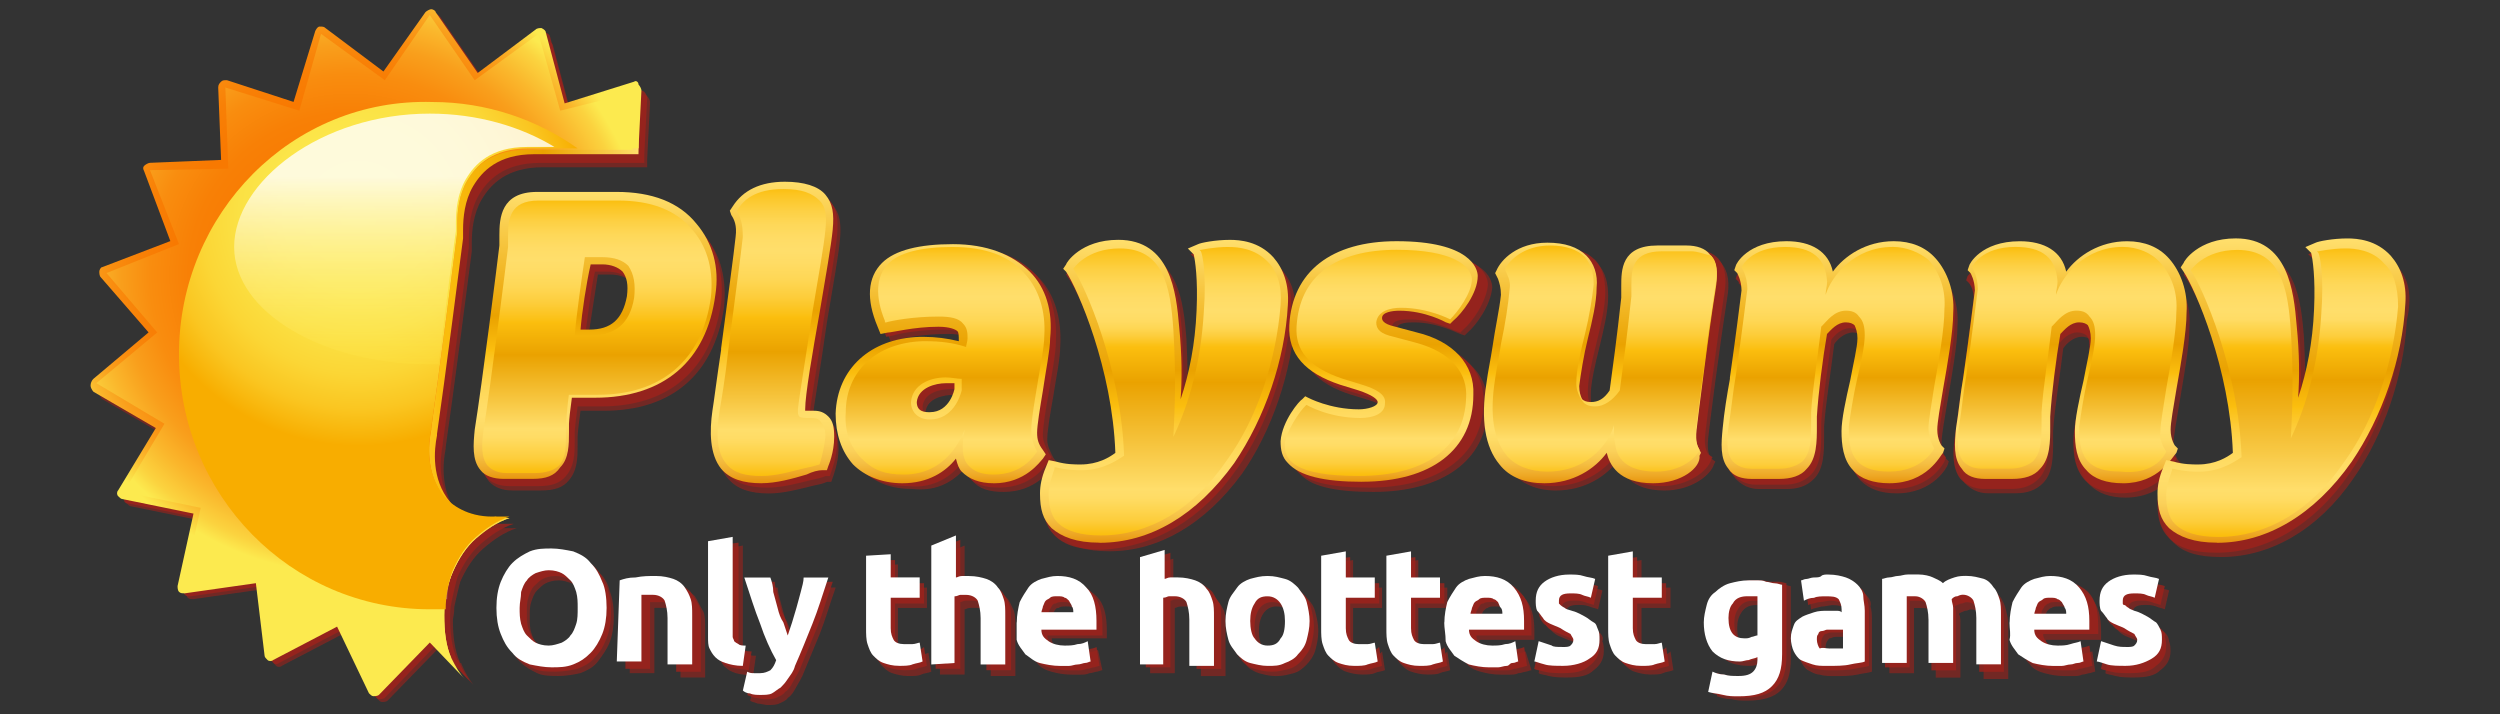 <?xml version="1.0" encoding="UTF-8"?>
<svg id="playsunny" xmlns="http://www.w3.org/2000/svg" width="560" height="160" xmlns:xlink="http://www.w3.org/1999/xlink" viewBox="0 0 560 160">
  <rect x="0" y="0" width="560" height="160" fill="#333333" stroke="none"/>
  <defs>
    <style>
      .cls-1 {
        fill: url(#linear-gradient);
        opacity: .3;
      }

      .cls-1, .cls-2, .cls-3, .cls-4, .cls-5, .cls-6, .cls-7, .cls-8, .cls-9, .cls-10, .cls-11, .cls-12, .cls-13, .cls-14, .cls-15, .cls-16, .cls-17, .cls-18, .cls-19, .cls-20, .cls-21, .cls-22, .cls-23, .cls-24, .cls-25, .cls-26 {
        stroke-width: 0px;
      }

      .cls-1, .cls-24 {
        isolation: isolate;
      }

      .cls-2 {
        fill: url(#radial-gradient);
      }

      .cls-3 {
        fill: url(#linear-gradient-11);
      }

      .cls-4 {
        fill: url(#linear-gradient-12);
      }

      .cls-5 {
        fill: url(#linear-gradient-13);
      }

      .cls-6 {
        fill: url(#linear-gradient-10);
      }

      .cls-7 {
        fill: url(#linear-gradient-17);
      }

      .cls-8 {
        fill: url(#linear-gradient-16);
      }

      .cls-9 {
        fill: url(#linear-gradient-19);
      }

      .cls-10 {
        fill: url(#linear-gradient-15);
      }

      .cls-11 {
        fill: url(#linear-gradient-18);
      }

      .cls-12 {
        fill: url(#linear-gradient-14);
      }

      .cls-13 {
        fill: url(#linear-gradient-20);
      }

      .cls-14 {
        fill: url(#radial-gradient-2);
      }

      .cls-15 {
        fill: url(#radial-gradient-3);
      }

      .cls-27 {
        opacity: .6;
      }

      .cls-28 {
        opacity: .81;
      }

      .cls-16 {
        fill: url(#linear-gradient-4);
      }

      .cls-17 {
        fill: url(#linear-gradient-2);
      }

      .cls-18 {
        fill: url(#linear-gradient-3);
      }

      .cls-19 {
        fill: url(#linear-gradient-8);
      }

      .cls-20 {
        fill: url(#linear-gradient-9);
      }

      .cls-21 {
        fill: url(#linear-gradient-7);
      }

      .cls-22 {
        fill: url(#linear-gradient-5);
      }

      .cls-23 {
        fill: url(#linear-gradient-6);
      }

      .cls-24 {
        fill: url(#linear-gradient-21);
        opacity: .8;
      }

      .cls-25 {
        fill: #9c221b;
      }

      .cls-26 {
        fill: #fff;
      }
    </style>
    <linearGradient id="linear-gradient" x1="83.93" y1="581.66" x2="83.93" y2="550.71" gradientTransform="translate(0 -447.18)" gradientUnits="userSpaceOnUse">
      <stop offset="0" stop-color="#fff"/>
      <stop offset=".12" stop-color="#c8c8c8"/>
      <stop offset=".28" stop-color="#828282"/>
      <stop offset=".42" stop-color="#4a4a4a"/>
      <stop offset=".55" stop-color="#222"/>
      <stop offset=".64" stop-color="#090909"/>
      <stop offset=".7" stop-color="#000"/>
    </linearGradient>
    <linearGradient id="linear-gradient-2" x1="133.3" y1="554.45" x2="133.3" y2="490.35" gradientTransform="translate(0 -447.18)" gradientUnits="userSpaceOnUse">
      <stop offset="0" stop-color="#e8960e"/>
      <stop offset=".03" stop-color="#eea825"/>
      <stop offset=".08" stop-color="#f5bf43"/>
      <stop offset=".13" stop-color="#fbd059"/>
      <stop offset=".18" stop-color="#fedb66"/>
      <stop offset=".22" stop-color="#ffde6b"/>
      <stop offset=".26" stop-color="#ffdc65"/>
      <stop offset=".32" stop-color="#fed755"/>
      <stop offset=".38" stop-color="#fdcd3b"/>
      <stop offset=".44" stop-color="#fbc116"/>
      <stop offset=".45" stop-color="#fbbe0e"/>
      <stop offset=".57" stop-color="#eaa200"/>
      <stop offset=".84" stop-color="#f7c742"/>
      <stop offset="1" stop-color="#ffde6b"/>
    </linearGradient>
    <linearGradient id="linear-gradient-3" x1="173.04" y1="555.32" x2="173.04" y2="487.65" xlink:href="#linear-gradient-2"/>
    <linearGradient id="linear-gradient-4" x1="211.27" y1="555.32" x2="211.27" y2="501.02" xlink:href="#linear-gradient-2"/>
    <linearGradient id="linear-gradient-5" x1="260.74" y1="568.74" x2="260.74" y2="501.06" xlink:href="#linear-gradient-2"/>
    <linearGradient id="linear-gradient-6" x1="463.86" y1="555.32" x2="463.86" y2="501.02" xlink:href="#linear-gradient-2"/>
    <linearGradient id="linear-gradient-7" x1="358.48" y1="555.32" x2="358.48" y2="501.02" xlink:href="#linear-gradient-2"/>
    <linearGradient id="linear-gradient-8" x1="511.07" y1="568.74" x2="511.07" y2="501.06" xlink:href="#linear-gradient-2"/>
    <linearGradient id="linear-gradient-9" x1="411.59" y1="555.32" x2="411.59" y2="501.02" xlink:href="#linear-gradient-2"/>
    <linearGradient id="linear-gradient-10" x1="308.93" y1="554.98" x2="308.93" y2="501.26" xlink:href="#linear-gradient-2"/>
    <linearGradient id="linear-gradient-11" x1="133.72" y1="491.91" x2="133.72" y2="552.95" gradientTransform="translate(0 -447.18)" gradientUnits="userSpaceOnUse">
      <stop offset="0" stop-color="#fbbe0e"/>
      <stop offset=".03" stop-color="#fcc625"/>
      <stop offset=".08" stop-color="#fdd043"/>
      <stop offset=".13" stop-color="#fed859"/>
      <stop offset=".18" stop-color="#ffdc66"/>
      <stop offset=".22" stop-color="#ffde6b"/>
      <stop offset=".26" stop-color="#ffdc65"/>
      <stop offset=".32" stop-color="#fed755"/>
      <stop offset=".38" stop-color="#fdcd3b"/>
      <stop offset=".44" stop-color="#fbc116"/>
      <stop offset=".45" stop-color="#fbbe0e"/>
      <stop offset=".57" stop-color="#eaa200"/>
      <stop offset=".74" stop-color="#f7c742"/>
      <stop offset=".84" stop-color="#ffde6b"/>
      <stop offset=".87" stop-color="#ffdc65"/>
      <stop offset=".9" stop-color="#fed755"/>
      <stop offset=".95" stop-color="#fdcd3b"/>
      <stop offset=".99" stop-color="#fbc116"/>
      <stop offset="1" stop-color="#fbbe0e"/>
    </linearGradient>
    <linearGradient id="linear-gradient-12" x1="172.88" y1="489.11" x2="172.88" y2="553.8" xlink:href="#linear-gradient-11"/>
    <linearGradient id="linear-gradient-13" x1="211.69" y1="502.5" x2="211.69" y2="553.8" xlink:href="#linear-gradient-11"/>
    <linearGradient id="linear-gradient-14" x1="260.91" y1="502.5" x2="260.91" y2="567.11" gradientTransform="translate(0 -447.18)" gradientUnits="userSpaceOnUse">
      <stop offset="0" stop-color="#fbbe0e"/>
      <stop offset=".03" stop-color="#fcc625"/>
      <stop offset=".08" stop-color="#fdd043"/>
      <stop offset=".13" stop-color="#fed859"/>
      <stop offset=".18" stop-color="#ffdc66"/>
      <stop offset=".22" stop-color="#ffde6b"/>
      <stop offset=".25" stop-color="#ffdc65"/>
      <stop offset=".28" stop-color="#fed755"/>
      <stop offset=".31" stop-color="#fdcd3b"/>
      <stop offset=".34" stop-color="#fbc116"/>
      <stop offset=".35" stop-color="#fbbe0e"/>
      <stop offset=".47" stop-color="#eaa200"/>
      <stop offset=".7" stop-color="#f7c742"/>
      <stop offset=".84" stop-color="#ffde6b"/>
      <stop offset=".87" stop-color="#ffdc65"/>
      <stop offset=".9" stop-color="#fed755"/>
      <stop offset=".95" stop-color="#fdcd3b"/>
      <stop offset=".99" stop-color="#fbc116"/>
      <stop offset="1" stop-color="#fbbe0e"/>
    </linearGradient>
    <linearGradient id="linear-gradient-15" x1="463.04" y1="502.56" x2="463.04" y2="553.85" xlink:href="#linear-gradient-11"/>
    <linearGradient id="linear-gradient-16" x1="359.46" y1="502.56" x2="359.46" y2="553.85" xlink:href="#linear-gradient-11"/>
    <linearGradient id="linear-gradient-17" x1="511.2" y1="502.56" x2="511.2" y2="567.17" gradientTransform="translate(0 -447.18)" gradientUnits="userSpaceOnUse">
      <stop offset="0" stop-color="#fbbe0e"/>
      <stop offset=".03" stop-color="#fcc625"/>
      <stop offset=".08" stop-color="#fdd043"/>
      <stop offset=".13" stop-color="#fed859"/>
      <stop offset=".18" stop-color="#ffdc66"/>
      <stop offset=".22" stop-color="#ffde6b"/>
      <stop offset=".25" stop-color="#ffdc65"/>
      <stop offset=".27" stop-color="#fed755"/>
      <stop offset=".31" stop-color="#fdcd3b"/>
      <stop offset=".34" stop-color="#fbc116"/>
      <stop offset=".35" stop-color="#fbbe0e"/>
      <stop offset=".46" stop-color="#eaa200"/>
      <stop offset=".7" stop-color="#f7c742"/>
      <stop offset=".84" stop-color="#ffde6b"/>
      <stop offset=".87" stop-color="#ffdc65"/>
      <stop offset=".9" stop-color="#fed755"/>
      <stop offset=".95" stop-color="#fdcd3b"/>
      <stop offset=".99" stop-color="#fbc116"/>
      <stop offset="1" stop-color="#fbbe0e"/>
    </linearGradient>
    <linearGradient id="linear-gradient-18" x1="411.26" y1="502.5" x2="411.26" y2="553.79" xlink:href="#linear-gradient-11"/>
    <linearGradient id="linear-gradient-19" x1="308.76" y1="502.84" x2="308.76" y2="553.56" xlink:href="#linear-gradient-11"/>
    <linearGradient id="linear-gradient-20" x1="41.65" y1="528.47" x2="143.06" y2="528.47" gradientTransform="translate(0 -447.18)" gradientUnits="userSpaceOnUse">
      <stop offset="0" stop-color="#fbbe0e"/>
      <stop offset=".04" stop-color="#fcc625"/>
      <stop offset=".11" stop-color="#fdd043"/>
      <stop offset=".18" stop-color="#fed859"/>
      <stop offset=".25" stop-color="#ffdc66"/>
      <stop offset=".31" stop-color="#ffde6b"/>
      <stop offset=".35" stop-color="#ffdc65"/>
      <stop offset=".41" stop-color="#fed755"/>
      <stop offset=".48" stop-color="#fdcd3b"/>
      <stop offset=".55" stop-color="#fbc116"/>
      <stop offset=".56" stop-color="#fbbe0e"/>
      <stop offset=".79" stop-color="#eaa200"/>
      <stop offset=".92" stop-color="#f7c742"/>
      <stop offset="1" stop-color="#ffde6b"/>
    </linearGradient>
    <radialGradient id="radial-gradient" cx="1174.14" cy="1700.68" fx="1174.14" fy="1700.68" r="195.31" gradientTransform="translate(-332.49 -533.88) scale(.35)" gradientUnits="userSpaceOnUse">
      <stop offset=".33" stop-color="#f87700"/>
      <stop offset=".58" stop-color="#f87901"/>
      <stop offset=".69" stop-color="#f88006"/>
      <stop offset=".78" stop-color="#f98d0f"/>
      <stop offset=".85" stop-color="#f99f1c"/>
      <stop offset=".91" stop-color="#fab72c"/>
      <stop offset=".96" stop-color="#fbd33f"/>
      <stop offset="1" stop-color="#fcea4f"/>
    </radialGradient>
    <radialGradient id="radial-gradient-2" cx="1174.14" cy="1701.13" fx="1174.14" fy="1701.13" r="191.46" gradientTransform="translate(-332.49 -533.88) scale(.35)" gradientUnits="userSpaceOnUse">
      <stop offset="0" stop-color="#f87700"/>
      <stop offset=".37" stop-color="#f87901"/>
      <stop offset=".54" stop-color="#f88006"/>
      <stop offset=".67" stop-color="#f98d0f"/>
      <stop offset=".77" stop-color="#f99f1c"/>
      <stop offset=".86" stop-color="#fab72c"/>
      <stop offset=".95" stop-color="#fbd33f"/>
      <stop offset="1" stop-color="#fcea4f"/>
    </radialGradient>
    <radialGradient id="radial-gradient-3" cx="1179.41" cy="1663.51" fx="1179.41" fy="1663.51" r="147.11" gradientTransform="translate(-332.49 -533.88) scale(.35)" gradientUnits="userSpaceOnUse">
      <stop offset="0" stop-color="#fcea4f"/>
      <stop offset=".32" stop-color="#fce84c"/>
      <stop offset=".52" stop-color="#fbe144"/>
      <stop offset=".69" stop-color="#fbd635"/>
      <stop offset=".84" stop-color="#fac621"/>
      <stop offset=".97" stop-color="#f8b206"/>
      <stop offset="1" stop-color="#f8ad00"/>
    </radialGradient>
    <linearGradient id="linear-gradient-21" x1="88.31" y1="479.24" x2="88.31" y2="541.62" gradientTransform="translate(0 -447.18)" gradientUnits="userSpaceOnUse">
      <stop offset="0" stop-color="#fff"/>
      <stop offset=".12" stop-color="#fff"/>
      <stop offset="1" stop-color="#ffe00d" stop-opacity="0"/>
    </linearGradient>
  </defs>
  <g class="cls-28">
    <path class="cls-25" d="M133.28,127.08c-1.3-1.3-2.6-1.95-3.9-2.6-1.62-.65-3.25-.65-4.87-.65s-3.25.33-4.87.65c-1.62.65-2.92,1.3-3.9,2.6-1.3,1.3-1.95,2.6-2.6,4.22s-.97,3.57-.97,5.84.33,4.22.97,5.84c.65,1.62,1.62,3.25,2.6,4.22,1.3,1.3,2.6,1.95,3.9,2.6s3.25.65,4.87.65,3.57-.33,4.87-.65c1.62-.65,2.92-1.3,3.9-2.6,1.3-1.3,1.95-2.6,2.6-4.22s.97-3.57.97-5.84-.33-4.22-.97-5.84c-.65-1.62-1.62-3.25-2.6-4.22h0ZM130.68,140.71c-.33.97-.65,1.95-1.3,2.6s-1.3,1.3-1.95,1.62-1.62.65-2.92.65c-.97,0-1.95-.33-2.92-.65-.65-.33-1.62-.97-1.95-1.62-.65-.65-.97-1.62-1.3-2.6s-.33-2.27-.33-3.57,0-2.27.33-3.25.65-1.95,1.3-2.6c.65-.65,1.3-1.3,1.95-1.62s1.62-.65,2.92-.65c.97,0,1.95.33,2.92.65.65.33,1.62.97,1.95,1.62.65.65.97,1.62,1.3,2.6.33.97.33,2.27.33,3.57,0,.97-.33,2.27-.33,3.25Z"/>
    <path class="cls-25" d="M154.71,132.6c-.65-.65-1.62-1.3-2.6-1.95-.97-.33-2.27-.65-3.9-.65s-3.25,0-4.55.33c-1.62.33-2.6.33-3.57.65v18.83h5.52v-14.93h2.6c1.3,0,1.95.33,2.6,1.3.33.65.65,1.95.65,3.9v10.39h5.52v-11.04c0-1.3,0-2.6-.33-3.57-.65-1.3-1.3-2.27-1.95-3.25h0Z"/>
    <path class="cls-25" d="M168.35,145.91c-.65,0-1.3,0-1.62-.33-.33,0-.65-.33-.97-.65-.33-.33-.33-.65-.33-.97v-22.4l-5.52.65v21.43c0,.97,0,1.95.33,2.6s.65,1.62,1.3,1.95c.65.65,1.3.97,2.27,1.3.97.33,2.27.33,3.9.65l.65-4.22h0Z"/>
    <path class="cls-25" d="M180.04,133.9c-.33.97-.33,2.27-.65,3.25-.33,1.3-.65,2.27-.97,3.25s-.65,1.95-.97,2.92c-.33-.97-.65-1.95-.97-2.92s-.65-2.27-1.3-3.25c-.33-1.3-.65-2.27-.97-3.57s-.65-2.27-.65-3.25h-5.84c.97,3.9,2.27,7.14,3.57,10.39,1.3,3.25,2.6,5.84,3.57,8.12-.33.97-.65,1.62-1.3,2.27s-1.3.65-2.27.65h-1.3c-.33,0-.97-.33-1.62-.33l-.97,4.22c.33.33.97.33,1.62.65.65,0,1.62.33,2.27.33.97,0,1.95,0,2.6-.33s1.62-.65,1.95-1.3c.65-.33,1.3-1.3,1.62-1.95s.97-1.62,1.62-2.92c1.3-3.25,2.6-6.17,3.9-9.42s2.27-6.82,3.57-10.39h-5.52c-.33.97-.65,2.27-.97,3.57h0Z"/>
    <path class="cls-25" d="M205.36,145.58h-1.95c-1.3,0-1.95-.33-2.27-.97s-.65-1.62-.65-2.6v-6.82h6.49v-4.55h-6.49v-5.19h-5.52v16.23c0,1.3,0,2.27.33,3.57s.65,1.95,1.3,2.6,1.3,1.3,2.27,1.62,2.27.65,3.57.65,2.27,0,2.92-.33,1.62-.33,2.27-.65l-.65-4.22c-.65.65-1.3.65-1.62.65h0Z"/>
    <path class="cls-25" d="M224.52,132.6c-.65-.65-1.62-1.3-2.6-1.95-.97-.33-2.27-.65-3.9-.65h-1.62c-.65,0-.97.33-1.3.33v-9.42l-5.52,2.27v26.62h5.52v-14.93c.33,0,.65-.33,1.3-.33h1.3c1.3,0,1.95.33,2.6,1.3.33.65.65,1.95.65,3.9v10.39h5.52v-11.04c0-1.3,0-2.6-.33-3.57-.33-.97-.97-1.95-1.62-2.92h0Z"/>
    <path class="cls-25" d="M238.15,130c-1.3,0-2.27.33-3.57.65-1.3.33-1.95,1.3-2.92,1.95-.65.97-1.62,1.95-1.95,3.25s-.65,2.6-.65,4.55c0,1.3.33,2.6.65,3.9s.97,2.27,1.95,3.25c.65.97,1.95,1.62,3.25,1.95s2.6.65,4.55.65h1.95c.65,0,1.3,0,1.95-.33.65,0,1.3-.33,1.62-.33s.97-.33,1.3-.33l-.65-4.22c-.65.33-1.3.33-2.27.65-1.62.33-2.6.33-3.57.33-1.62,0-2.6-.33-3.57-.97-.97-.65-1.62-1.62-1.62-2.6h12.34v-1.95c0-3.25-.65-5.84-2.27-7.47-1.95-2.27-3.9-2.92-6.49-2.92h0ZM234.58,138.44c0-.33.33-.97.33-1.3s.33-.65.65-1.3.65-.65.97-.65c.33-.33.97-.33,1.62-.33s1.3,0,1.62.33.65.33.97.65.33.65.65,1.3c0,.33.33.97.33,1.3h-7.14Z"/>
    <path class="cls-25" d="M271.59,132.6c-.65-.65-1.62-1.3-2.6-1.95-.97-.33-2.27-.65-3.9-.65h-1.62c-.65,0-.97.33-1.3.33v-6.49l-5.52,1.62v24.03h5.52v-14.93c.33,0,.65-.33,1.3-.33h1.3c1.3,0,1.95.33,2.6,1.3.33.65.65,1.95.65,3.9v10.39h5.52v-11.04c0-1.3,0-2.6-.33-3.57-.65-.65-.97-1.62-1.62-2.6h0Z"/>
    <path class="cls-25" d="M291.72,132.92c-.65-.97-1.95-1.62-2.92-1.95-1.3-.33-2.27-.65-3.9-.65s-2.6.33-3.9.65c-1.3.33-2.27,1.3-2.92,1.95-.65.97-1.62,1.95-1.95,3.25s-.65,2.6-.65,4.22.33,2.92.65,4.22c.33,1.3,1.3,2.27,1.95,3.25s1.95,1.62,2.92,1.95c1.3.33,2.27.65,3.9.65s2.6-.33,3.9-.65c1.3-.33,2.27-1.3,2.92-1.95.65-.97,1.62-1.95,1.95-3.25s.65-2.6.65-4.22-.33-2.92-.65-4.22-.97-2.27-1.95-3.25ZM287.83,144.29c-.65.97-1.62,1.62-2.92,1.62s-2.27-.33-2.92-1.62c-.65-.97-.97-2.27-.97-3.9s.33-2.92.97-3.9c.65-.97,1.62-1.62,2.92-1.62s2.27.33,2.92,1.62c.65.97.97,2.27.97,3.9s-.33,2.92-.97,3.9Z"/>
    <path class="cls-25" d="M307.31,145.58h-1.95c-1.3,0-1.95-.33-2.27-.97s-.65-1.62-.65-2.6v-6.82h6.49v-4.55h-6.49v-5.84l-5.52.65v16.23c0,1.3,0,2.27.33,3.57.33.97.65,1.95,1.3,2.6s1.3,1.3,2.27,1.62,2.27.65,3.57.65,2.27,0,2.92-.33,1.62-.33,2.27-.65l-.65-4.22c-.65.65-.97.65-1.62.65h0Z"/>
    <path class="cls-25" d="M321.92,145.58h-1.95c-1.3,0-1.95-.33-2.27-.97s-.65-1.62-.65-2.6v-6.82h6.49v-4.55h-6.49v-5.84l-5.52.65v16.23c0,1.3,0,2.27.33,3.57s.65,1.95,1.3,2.6,1.3,1.3,2.27,1.62,2.27.65,3.57.65,2.27,0,2.92-.33,1.62-.33,2.27-.65l-.65-4.22c-.33.65-.97.65-1.62.65h0Z"/>
    <path class="cls-25" d="M333.93,130c-1.3,0-2.27.33-3.57.65-1.3.33-1.95,1.3-2.92,1.95-.65.97-1.62,1.95-1.95,3.25s-.65,2.6-.65,4.55c0,1.3.33,2.6.65,3.9s.97,2.27,1.95,3.25c.65.97,1.95,1.62,3.25,1.95s2.6.65,4.55.65h1.95c.65,0,1.3,0,1.95-.33.65,0,1.3-.33,1.62-.33s.97-.33,1.3-.33l-.65-4.22c-.65.33-1.3.33-2.27.65-1.3.33-2.27.33-3.25.33-1.62,0-2.6-.33-3.57-.97-.97-.65-1.62-1.62-1.62-2.6h12.34v-1.95c0-3.25-.65-5.84-2.27-7.47-1.95-2.27-3.9-2.92-6.82-2.92h0ZM330.36,138.44c0-.33.33-.97.33-1.3s.33-.65.65-1.3.65-.65.97-.65c.33-.33.97-.33,1.62-.33s1.3,0,1.62.33.65.33.97.65c.33.33.33.65.65,1.3,0,.33.33.97.33,1.3h-7.14Z"/>
    <path class="cls-25" d="M357.63,141.04c-.33-.33-.97-.97-1.95-1.3-.97-.33-1.62-.97-2.92-1.3-.65-.33-.97-.33-1.62-.65-.33-.33-.65-.33-.97-.65-.33,0-.33-.33-.33-.33v-.65c0-.97.65-1.62,2.6-1.62.97,0,1.62,0,2.6.33.65.33,1.3.33,1.95.65l.97-4.22c-.65-.33-1.62-.33-2.6-.65-.97-.33-2.27-.33-3.25-.33-2.27,0-4.22.65-5.52,1.62-1.3.97-1.95,2.6-1.95,4.22,0,.97,0,1.62.33,2.27s.65,1.3,1.3,1.62c.33.33.97.97,1.62,1.3.65.33,1.62.65,2.27.97.97.33,1.95.65,2.27,1.3.65.33.65.65.65,1.3s-.33.97-.65,1.3c-.33.33-1.3.33-1.95.33-.97,0-1.95,0-2.92-.33s-1.95-.33-2.92-.97l-.97,4.55c.33.33,1.3.33,2.27.65,1.3.33,2.6.33,4.22.33,2.6,0,4.55-.33,5.84-1.62,1.3-.97,2.27-2.27,2.27-4.22,0-.65,0-1.62-.33-2.27.65-.65.33-.97-.33-1.62h0Z"/>
    <path class="cls-25" d="M371.59,145.58h-1.95c-1.3,0-1.95-.33-2.27-.97s-.65-1.62-.65-2.6v-6.82h6.49v-4.55h-6.49v-5.84l-5.52.65v16.23c0,1.3,0,2.27.33,3.57.33.97.65,1.95,1.3,2.6s1.3,1.3,2.27,1.62,2.27.65,3.57.65,2.27,0,2.92-.33,1.62-.33,2.27-.65l-.65-4.22c-.33.65-.97.65-1.62.65h0Z"/>
    <path class="cls-25" d="M396.59,130.32c-.65,0-1.3-.33-1.95-.33h-1.95c-1.62,0-2.92.33-4.22.65-1.3.33-2.27,1.3-3.25,1.95-.65.65-1.62,1.95-1.95,2.92-.33,1.3-.65,2.27-.65,3.9,0,2.92.65,5.19,1.95,6.49,1.3,1.62,3.57,2.27,6.17,2.27.65,0,1.3,0,1.95-.33.65,0,1.3-.33,1.95-.65v.97c0,.97-.33,1.95-.97,2.6-.65.65-1.62.97-3.25.97-1.3,0-2.27,0-3.25-.33s-1.95-.33-2.6-.65l-.97,4.55c.97.33,1.95.65,3.25.65,1.3.33,2.27.33,3.57.33,3.25,0,5.84-.65,7.47-2.27s2.27-3.9,2.27-7.14v-16.23c-.33,0-.97-.33-1.62-.33h-1.95ZM394.97,143.64c-.33.33-.65.33-1.3.33-.33,0-.97.33-1.62.33-2.27,0-3.57-1.62-3.57-4.55,0-1.62.33-2.6.97-3.57.65-.97,1.62-1.62,3.25-1.62h2.27v9.09h0Z"/>
    <path class="cls-25" d="M417.37,132.27c-.65-.65-1.62-1.3-2.6-1.62s-2.27-.65-3.9-.65h-1.95c-.65,0-1.3,0-1.62.33s-.97.33-1.62.33c-.33,0-.97.33-1.3.33l.65,4.55c.65-.33,1.3-.33,2.27-.65.97,0,1.95-.33,2.6-.33,1.3,0,2.27.33,2.92.65.65.65.65,1.3.65,2.27v.65c-.33,0-.65-.33-1.3-.33h-1.95c-.97,0-1.95,0-2.92.33s-1.95.65-2.6.97c-.65.33-1.3,1.3-1.95,1.95-.33.65-.65,1.62-.65,2.92s.33,2.27.65,2.92.97,1.62,1.62,1.95,1.62.97,2.6.97c.97.33,2.27.33,3.25.33,1.95,0,3.57,0,5.19-.33,1.3-.33,2.27-.33,3.25-.65v-11.36c0-1.3,0-2.27-.33-3.25,0-.65-.33-1.3-.97-2.27h0ZM413.8,146.23h-2.92c-.97,0-1.62,0-2.27-.33s-.65-.97-.65-1.95c0-.33,0-.65.33-1.3.33-.33.33-.65.65-.65s.65-.33,1.3-.33h3.9l-.33,4.55Z"/>
    <path class="cls-25" d="M447.24,132.6c-.65-.65-1.3-1.3-2.27-1.95-.97-.33-2.27-.65-3.9-.65-.65,0-1.62,0-2.6.33s-1.95.65-2.6,1.3c-.65-.33-1.3-.97-2.27-1.3-.65-.33-1.95-.65-3.25-.65h-2.27c-.65,0-1.3,0-2.27.33-.65,0-1.3.33-1.95.33s-1.3.33-1.62.33v18.83h5.52v-14.93h1.95c.97,0,1.95.33,2.27,1.3.33.65.65,1.95.65,3.9v10.39h5.52v-12.34c0-.65,0-1.3-.33-1.95.33-.33.65-.33,1.3-.65.65,0,.97-.33,1.3-.33.97,0,1.95.33,2.27,1.3.33.65.65,1.95.65,3.9v10.39h5.52v-11.04c0-1.3,0-2.6-.33-3.57-.32-1.3-.65-2.27-1.3-3.25h0Z"/>
    <path class="cls-25" d="M460.55,130c-1.3,0-2.27.33-3.57.65s-1.95,1.3-2.92,1.95c-.65.97-1.62,1.95-1.95,3.25-.65,1.3-.65,2.6-.65,4.55,0,1.3.33,2.6.65,3.9.33,1.3.97,2.27,1.95,3.25.65.97,1.95,1.62,3.25,1.95s2.6.65,4.55.65h1.95c.65,0,1.3,0,1.95-.33.65,0,1.3-.33,1.62-.33s.97-.33,1.3-.33l-.65-4.55c-.65.33-1.3.33-2.27.65-.97.33-1.95.33-2.92.33-1.62,0-2.6-.33-3.57-.97s-1.62-1.62-1.62-2.6h12.34v-1.95c0-3.25-.65-5.84-2.27-7.47-1.62-1.62-4.55-2.6-7.14-2.6h0ZM456.98,138.44c0-.33.33-.97.33-1.3s.33-.65.65-1.3c.33-.33.65-.65.97-.65.33-.33.97-.33,1.62-.33s1.3,0,1.62.33.65.33.97.65c.33.33.33.65.65,1.3,0,.33.33.97.33,1.3h-7.14Z"/>
    <path class="cls-25" d="M484.26,141.04c-.33-.33-.97-.97-1.95-1.3-.65-.33-1.62-.97-2.92-1.3-.65-.33-.97-.33-1.3-.65-.33-.33-.65-.33-.97-.65-.33,0-.33-.33-.33-.33v-.65c0-.97.65-1.62,2.6-1.62.97,0,1.62,0,2.6.33.65.33,1.3.33,1.95.65l.97-4.22c-.65-.33-1.62-.33-2.6-.65-.97-.33-2.27-.33-3.25-.33-2.27,0-4.22.65-5.52,1.62s-1.95,2.6-1.95,4.22c0,.97,0,1.62.33,2.27s.65,1.3,1.3,1.62c.33.33.97.97,1.62,1.3.65.33,1.62.65,2.27.97.97.33,1.95.65,2.27,1.3.65.33.65.65.65,1.3s-.33.97-.65,1.3c-.33.33-1.3.33-1.95.33-.97,0-1.95,0-2.92-.33-.97-.33-1.95-.33-2.92-.97l-.97,4.55c.33.33,1.3.33,2.27.65,1.3.33,2.6.33,4.22.33,2.6,0,4.55-.33,5.84-1.62,1.3-.97,2.27-2.27,2.27-4.22,0-.65,0-1.62-.33-2.27.33-.65,0-.97-.65-1.62h0Z"/>
    <path class="cls-25" d="M101.14,134.87c.33-1.62.65-2.92.97-4.22h0c0-.33.33-.97.33-1.3,1.3-2.92,2.92-5.52,5.19-7.47s4.55-3.57,7.47-4.55h-3.9c-4.22,0-7.14-1.3-9.09-2.92h0c-4.22-5.19-3.57-11.69-2.92-14.93v-.33c1.62-11.04,5.52-41.23,5.84-43.83v-1.95c0-2.6.33-6.49,2.27-9.74,1.95-3.25,5.52-7.14,13.64-7.14h23.38v-1.95l.65-12.66c0-.33-.33-.97-.65-1.3-.33-.33-.65-.33-1.3-.33l-15.58,3.9-4.22-15.91c0-.33-.33-.65-.97-.97-.33,0-.97,0-1.3.33l-12.99,9.74-9.42-13.64c-.33-.33-.65-.65-1.3-.65-.33,0-.97.33-1.3.65l-9.42,13.31-12.99-9.42c-.33-.33-.65-.33-1.3-.33-.33,0-.65.33-.97.97l-4.55,15.91-14.93-4.87c-.33,0-.97,0-1.3.33s-.65.65-.65,1.3l.65,16.23-16.23.65c-.33,0-.97.33-1.3.65.33.65.33.97.33,1.62l6.17,15.26-14.93,5.52c-.33,0-.65.65-.65.97s0,.97.33,1.3l10.39,12.34-12.34,10.39c-.33.33-.65.65-.33,1.3,0,.33.33.97.65,1.3l13.64,8.12-8.44,13.96c-.33.33-.33.97,0,1.3,0,.65.33.97.97.97l15.91,3.25-3.57,15.91c0,.33,0,.97.33,1.3.33.33.65.33,1.3.33l15.91-2.27,1.95,16.23c0,.33.33.65.65.97.33.33.97.33,1.3,0l14.29-7.47,7.14,14.93c.33.33.65.65.97.65s.97,0,1.3-.33l11.36-11.69,7.79,8.12c-.97-1.3-1.95-2.92-2.6-4.55h0s0-.33-.33-.33c-1.3-2.92-1.62-6.17-1.62-9.74,0-.33,0-1.95.33-3.25h0Z"/>
    <path class="cls-25" d="M121.59,44.61c-8.12,0-8.12,5.84-8.44,9.74v2.27c-.33,2.92-3.9,31.17-5.52,41.23-.33,3.25-.65,6.49,1.3,9.09,1.3,1.3,2.92,1.95,5.19,1.95h6.49c2.92,0,4.87-.65,6.17-2.27,1.95-2.27,1.95-5.19,1.95-7.79v-1.95c0-.65.33-3.57.65-5.84h5.19c15.26,0,24.68-8.12,26.95-23.05.65-6.17-.65-12.01-4.22-15.91-3.9-4.55-10.06-7.14-17.86-7.14h-17.86v-.33h0ZM133.28,60.84h2.6c2.27,0,3.9.65,4.55,1.62.97,1.3,1.3,2.92.97,5.52-.97,5.19-3.57,7.47-8.44,7.47h-1.95c.65-4.22,1.3-10.71,2.27-14.61h0Z"/>
    <path class="cls-25" d="M183.28,93.31h-1.95v-.33c.33-3.25,1.95-12.34,3.25-21.75,1.3-7.79,2.6-14.93,2.92-18.51s0-5.84-1.62-7.79-4.55-2.92-9.09-2.92c-5.52,0-9.42,1.95-11.69,5.52l-.33.65.33.97c.65.97,1.3,2.27.97,4.87-.33,3.25-1.95,15.26-3.25,25v.33c-.65,6.17-1.62,11.69-1.95,13.64-.65,4.55-.97,9.74,1.95,12.99,1.95,2.27,4.87,3.25,9.09,3.25,3.25,0,6.82-.97,9.42-1.62,1.62-.33,2.92-.65,3.57-.97h.97l.33-.97s1.3-3.25,1.3-6.49c0-1.95-.33-3.57-1.3-4.55-.65-.97-1.62-1.3-2.92-1.3h0Z"/>
    <path class="cls-25" d="M215.42,103.7c.33,1.3.65,1.95,1.3,2.92,1.62,1.95,3.9,2.6,7.14,2.6,7.14,0,10.39-4.87,11.04-5.84l.65-.97-.65-.97c-.65-1.3-1.3-2.6-1.3-3.9,0-1.95.65-5.84,1.3-9.42.65-4.22,1.62-8.77,1.62-11.69.33-6.17-1.3-11.36-4.55-14.93-3.9-4.22-9.74-6.17-17.21-6.17s-12.99,1.62-15.91,4.22c-3.25,3.25-3.57,8.12-.97,14.29l.65,1.62,1.62-.33c.97-.33,5.52-1.3,11.36-1.3,2.6,0,3.9.65,4.22.97.33.33.65.97.33,2.27h0c-2.6-.65-5.19-.97-7.79-.97h-.97c-11.04.65-18.51,7.47-18.83,17.21-.33,4.55,1.3,8.44,3.9,11.36,2.6,2.92,6.49,4.22,11.04,4.22,5.84.65,9.74-2.27,12.01-5.19h0ZM206.66,91.04c.33-3.25,4.22-3.9,6.49-3.9h1.95v1.3s-1.3,5.19-5.52,5.19c-.97,0-2.92-.33-2.92-2.6Z"/>
    <path class="cls-25" d="M277.11,105c6.82-9.74,11.36-23.05,12.01-35.39.33-4.55-.65-8.12-3.25-10.71-3.25-3.25-7.47-3.9-9.74-3.9-2.92,0-6.49.65-7.14.97l-2.27.97,1.3,1.3c.33,1.3.97,5.52.65,12.66-.65,7.47-1.62,13.96-3.57,19.8,0-4.55,0-9.74-.33-16.23-.65-7.79-1.62-19.48-13.64-19.48-8.12,0-11.69,5.19-11.69,5.52l-.65.97.65.97c2.6,3.9,10.39,21.1,11.04,40.58-1.3.65-3.9,2.6-7.79,2.6-1.3,0-2.92,0-5.52-.65l-1.62-.33-.65,1.62c-.65,2.27-1.3,4.22-1.3,5.84,0,3.25.65,5.84,2.6,7.79,2.27,2.27,5.52,3.25,10.71,3.25,11.69-.65,22.4-6.82,30.19-18.18h0Z"/>
    <path class="cls-25" d="M382.63,101.75c-.33-.65-.97-1.62-.65-4.55.33-3.25,2.6-20.78,4.22-31.17.65-3.57.33-6.17-1.3-8.12-1.3-1.3-2.92-1.95-5.19-1.95h-6.49c-8.12,0-8.12,5.52-8.12,9.09v2.6c-.97,9.09-1.95,15.91-2.6,20.78-1.3,1.62-2.6,2.6-4.22,2.6-.97,0-1.62-.33-1.95-.65-.65-.65-.65-1.62-.65-2.92,0-2.6.97-6.82,1.95-10.71.97-3.9,1.95-8.12,1.95-11.36,0-2.92-.65-5.52-2.27-7.14-1.95-1.95-4.87-2.92-8.77-2.92-6.49,0-10.39,3.9-11.36,6.17l-.33.65.65.97c.33.65.97,1.95.65,3.57-.33,3.57-.97,7.79-1.95,12.01-.33,2.6-.97,5.19-1.3,7.79-1.3,8.44-.33,14.61,2.92,18.18,2.27,2.6,5.52,4.22,10.06,4.22,6.49,0,11.36-3.25,13.96-6.82.65,2.6,2.6,6.82,10.39,6.82,6.17,0,10.39-3.57,11.04-5.84l.33-.65-.97-.65h0Z"/>
    <path class="cls-25" d="M536.2,58.9c-3.25-3.25-7.47-3.9-9.74-3.9-2.92,0-6.49.65-7.14.97l-2.27.97,1.3,1.3c.33,1.3.97,5.52.65,12.66-.65,7.47-1.62,13.96-3.57,19.8,0-4.55,0-9.74-.33-16.23-.65-7.79-1.62-19.48-13.64-19.48-8.12,0-11.69,5.19-11.69,5.52l-.65.97.65.97c2.6,3.9,10.39,21.1,11.04,40.58-1.3.65-3.9,2.6-7.79,2.6-1.3,0-2.92,0-5.52-.65l-.97-.33c.33-.65.65-.97.65-.97l.33-.97-.65-.65s-.97-1.62-.97-3.57c0-1.62.65-5.19,1.3-9.09.97-5.84,2.27-12.66,2.27-17.21.33-4.55-1.3-9.09-3.9-12.01-2.27-2.6-5.52-3.9-9.42-3.9-6.17,0-11.04,3.25-13.64,6.82-1.3-4.22-4.55-6.82-10.39-6.82-8.44,0-11.04,5.52-11.36,5.52l-.33.97.65.65s1.3,1.62.97,3.9c-.33,2.6-1.3,10.39-2.6,19.48-.65,3.57-.97,7.47-1.62,11.36-.33,2.92-.65,6.49,1.3,9.09,1.3,1.3,2.92,2.27,5.19,2.27h6.17c2.6,0,4.55-.65,6.17-2.27,2.27-2.27,2.27-6.17,2.27-9.42v-2.27c.33-5.19,1.62-12.99,2.27-18.51h0c.65-.97,2.27-2.6,4.22-2.6.65,0,1.62.33,1.95.65.65.65.65,1.62.65,2.92,0,1.95-.65,5.52-1.62,9.42-.97,4.22-1.95,8.44-1.95,11.36,0,3.25.33,6.17,2.6,8.77,1.95,1.95,4.55,2.92,8.12,2.92,4.55,0,7.79-1.95,9.42-3.57-.65,1.95-1.3,3.9-1.3,5.84,0,3.25.65,5.84,2.6,7.79,2.27,2.27,5.52,3.25,10.71,3.25,11.04,0,21.75-6.17,29.55-17.53,6.82-9.74,11.36-23.05,12.01-35.39,1.62-5.84.65-9.42-1.95-12.01h0Z"/>
    <path class="cls-25" d="M388.15,106.3c1.3,1.3,2.92,2.27,5.19,2.27h6.17c2.6,0,4.55-.65,6.17-2.27,2.27-2.27,2.27-6.17,2.27-9.42v-2.27c.33-5.19,1.62-12.99,2.27-18.51h0c.65-.97,2.27-2.6,4.22-2.6.65,0,1.62.33,1.95.65.65.65.65,1.62.65,2.92,0,1.62-.65,5.52-1.62,9.42-.97,4.22-1.95,8.44-1.95,11.36s.33,6.17,2.6,8.77c1.95,1.95,4.55,2.92,8.12,2.92,8.44,0,11.36-6.17,11.36-6.17l.33-.97-.65-.65s-.97-1.62-.97-3.57c0-1.62.65-5.19,1.3-9.09.97-5.84,2.27-12.66,2.27-17.21.33-4.55-1.3-9.09-3.9-12.01-2.27-2.6-5.52-3.9-9.42-3.9-6.17,0-11.04,3.25-13.64,6.82-1.3-4.22-4.55-6.82-10.39-6.82-8.44,0-11.04,5.52-11.36,5.52l-.33.97.65.65s1.3,1.62.97,3.9c-.33,2.6-1.3,10.39-2.6,19.48v.33c-.33,3.57-.97,7.47-1.62,11.04,0,2.6-.33,6.17,1.95,8.44h0Z"/>
    <path class="cls-25" d="M301.79,87.47l4.22,1.3c2.92.97,4.22,1.95,4.22,2.6h0c0,1.3-2.27,1.62-4.22,1.62-6.49,0-11.36-2.6-11.36-2.6l-.65-.33-.65.65c-.65.33-4.55,4.87-4.87,9.42-.33,1.95.33,3.57,1.62,4.87,2.27,2.92,7.79,4.22,16.56,4.22,15.58,0,25.32-7.14,25.65-18.83.33-6.82-4.22-12.01-12.66-13.96l-4.87-1.3c-2.92-.65-2.92-1.62-2.92-1.95,0-1.62,2.6-1.62,3.9-1.62,5.52,0,10.06,2.6,10.39,2.6l.97.33.65-.65c1.95-1.62,5.19-6.17,5.52-10.06,0-1.95-1.62-7.79-18.18-7.79-14.61,0-23.38,6.82-24.03,18.83-.97,5.84,2.92,10.06,10.71,12.66h0Z"/>
  </g>
  <g class="cls-27">
    <path class="cls-25" d="M133.93,128.05c-1.3-1.3-2.6-1.95-3.9-2.6-1.62-.65-3.25-.65-4.87-.65s-3.25.33-4.87.65c-1.62.65-2.92,1.3-3.9,2.6-1.3,1.3-1.95,2.6-2.6,4.22s-.97,3.57-.97,5.84.33,4.22.97,5.84c.65,1.62,1.62,3.25,2.6,4.22,1.3,1.3,2.6,1.95,3.9,2.6s3.25.65,4.87.65,3.57-.33,4.87-.65c1.62-.65,2.92-1.3,3.9-2.6.97-1.3,1.95-2.6,2.6-4.22s.97-3.57.97-5.84-.33-4.22-.97-5.84c-.33-1.62-1.3-3.25-2.6-4.22h0ZM131.33,141.69c-.33.97-.65,1.95-1.3,2.6s-1.3,1.3-1.95,1.62-1.62.65-2.92.65c-.97,0-1.95-.33-2.92-.65-.65-.33-1.62-.97-1.95-1.62-.65-.65-.97-1.62-1.3-2.6s-.33-2.27-.33-3.57,0-2.27.33-3.25.65-1.95,1.3-2.6c.65-.65,1.3-1.3,1.95-1.62s1.62-.65,2.92-.65c.97,0,1.95.33,2.92.65.65.33,1.62.97,1.95,1.62.65.65.97,1.62,1.3,2.6.33.97.33,2.27.33,3.57.33.97,0,2.27-.33,3.25Z"/>
    <path class="cls-25" d="M155.68,133.57c-.65-.65-1.62-1.3-2.6-1.95-.97-.33-2.27-.65-3.9-.65s-3.25,0-4.55.33c-1.62.33-2.6.33-3.57.65v18.83h5.52v-14.61h2.6c1.3,0,1.95.33,2.6,1.3.33.65.65,1.95.65,3.9v10.39h5.52v-11.04c0-1.3,0-2.6-.33-3.57-.97-1.62-1.3-2.6-1.95-3.57h0Z"/>
    <path class="cls-25" d="M169.32,146.88c-.65,0-1.3,0-1.62-.33-.33,0-.65-.33-.97-.65-.33-.33-.33-.65-.33-.97v-22.73l-5.52.97v21.75c0,.97,0,1.95.33,2.6s.65,1.62,1.3,1.95c.65.65,1.3.97,2.27,1.3.97.33,2.27.33,3.9.65l.65-4.55h0Z"/>
    <path class="cls-25" d="M181.01,134.87c-.33,1.3-.65,2.27-.97,3.57s-.65,2.27-.97,3.25-.65,1.95-.97,2.92c-.33-.97-.65-1.95-.97-2.92s-.65-2.27-1.3-3.25c-.33-1.3-.65-2.27-.97-3.57s-.65-2.27-.65-3.25h-5.84c.97,3.9,2.27,7.14,3.57,10.39,1.3,3.25,2.6,5.84,3.57,8.12-.33.97-.65,1.62-1.3,2.27s-1.3.65-2.27.65h-1.3c-.33,0-.97-.33-1.62-.33l-.97,4.22c.33.33.97.33,1.62.65.65,0,1.62.33,2.27.33.97,0,1.95,0,2.6-.33s1.62-.65,1.95-1.3c.65-.33,1.3-1.3,1.62-1.95s.97-1.62,1.62-2.92c1.3-3.25,2.6-6.17,3.9-9.42s2.27-6.82,3.57-10.39h-5.52c0,.97-.33,1.95-.65,3.25h0Z"/>
    <path class="cls-25" d="M206.01,146.88h-1.95c-1.3,0-1.95-.33-2.27-.97s-.65-1.62-.65-2.6v-7.14h6.49v-4.55h-6.49v-5.19l-5.19.33v16.23c0,1.3,0,2.27.33,3.57.33.97.65,1.95,1.3,2.6s1.3,1.3,2.27,1.62,2.27.65,3.57.65,2.27,0,2.92-.33,1.62-.33,2.27-.65l-.65-4.22c-.65.33-1.3.33-1.95.65h0Z"/>
    <path class="cls-25" d="M225.49,133.9c-.65-.65-1.62-1.3-2.6-1.95-.97-.33-2.27-.65-3.9-.65h-1.62c-.65,0-.97.33-1.3.33v-9.42l-5.52,2.27v26.62h5.52v-14.61c.33,0,.65-.33,1.3-.33h1.3c1.3,0,1.95.33,2.6,1.3.33.65.65,1.95.65,3.9v10.06h5.52v-11.04c0-1.3,0-2.6-.33-3.57-.65-1.3-.97-2.27-1.62-2.92h0Z"/>
    <path class="cls-25" d="M238.8,130.97c-1.3,0-2.27.33-3.57.65-1.3.33-1.95,1.3-2.92,1.95-.65.97-1.62,1.95-1.95,3.25s-.65,2.6-.65,4.55c0,1.3.33,2.6.65,3.9s.97,2.27,1.95,3.25c.65.97,1.95,1.62,3.25,1.95s2.6.65,4.55.65h1.95c.65,0,1.3,0,1.95-.33.65,0,1.3-.33,1.62-.33s.97-.33,1.3-.33l-.97-4.55c-.65.33-1.3.33-2.27.65-.97.33-1.95.33-2.92.33-1.62,0-2.6-.33-3.57-.97-.97-.65-1.62-1.62-1.62-2.6h12.34v-1.95c0-3.25-.65-5.84-2.27-7.47-1.95-1.95-4.22-2.6-6.82-2.6h0ZM235.23,139.42c0-.33.33-.97.33-1.3s.33-.65.65-1.3.65-.65.97-.65c.33-.33.97-.33,1.62-.33s1.3,0,1.62.33.65.33.97.65c.33.33.33.65.65,1.3,0,.33.33.97.33,1.3h-7.14Z"/>
    <path class="cls-25" d="M272.24,133.9c-.65-.65-1.62-1.3-2.6-1.95-.97-.33-2.27-.65-3.9-.65h-1.62c-.65,0-.97.33-1.3.33v-6.49l-5.19,1.62v24.03h5.52v-14.61c.33,0,.65-.33,1.3-.33h1.3c1.3,0,1.95.33,2.6,1.3.33.65.65,1.95.65,3.9v10.39h5.52v-11.04c0-1.3,0-2.6-.33-3.57-.65-1.3-1.3-2.27-1.95-2.92h0Z"/>
    <path class="cls-25" d="M292.7,133.9c-.65-.97-1.95-1.62-2.92-1.95-1.3-.33-2.27-.65-3.9-.65s-2.6.33-3.9.65-2.27,1.3-2.92,1.95c-.65.97-1.62,1.95-1.95,3.25s-.65,2.6-.65,4.22.33,2.92.65,4.22c.33,1.3,1.3,2.27,1.95,3.25s1.95,1.62,2.92,1.95c1.3.33,2.27.65,3.9.65s2.6-.33,3.9-.65c1.3-.33,2.27-1.3,2.92-1.95s1.62-1.95,1.95-3.25.65-2.6.65-4.22-.33-2.92-.65-4.22-.97-2.27-1.95-3.25ZM288.8,145.26c-.65.97-1.62,1.62-2.92,1.62s-2.27-.33-2.92-1.62c-.65-.97-.97-2.27-.97-3.9s.33-2.92.97-3.9c.65-.97,1.62-1.62,2.92-1.62s2.27.33,2.92,1.62c.65.97.97,2.27.97,3.9s-.33,2.92-.97,3.9Z"/>
    <path class="cls-25" d="M307.96,146.88h-1.95c-1.3,0-1.95-.33-2.27-.97s-.65-1.62-.65-2.6v-7.14h6.49v-4.55h-6.49v-6.17l-5.52.97v16.23c0,1.3,0,2.27.33,3.57.33.97.65,1.95,1.3,2.6s1.3,1.3,2.27,1.62,2.27.65,3.57.65,2.27,0,2.92-.33,1.62-.33,2.27-.65l-.65-4.22c-.33.65-.97.65-1.62.97h0Z"/>
    <path class="cls-25" d="M322.57,146.88h-1.95c-1.3,0-1.95-.33-2.27-.97s-.65-1.62-.65-2.6v-7.14h6.49v-4.55h-6.49v-6.17l-5.52.97v16.23c0,1.3,0,2.27.33,3.57.33.97.65,1.95,1.3,2.6s1.3,1.3,2.27,1.62,2.27.65,3.57.65,2.27,0,2.92-.33,1.62-.33,2.27-.65l-.65-4.22c-.33.65-.97.65-1.62.97h0Z"/>
    <path class="cls-25" d="M334.91,130.97c-1.3,0-2.27.33-3.57.65-1.3.33-1.95,1.3-2.92,1.95-.65.97-1.62,1.95-1.95,3.25s-.65,2.6-.65,4.55c0,1.3.33,2.6.65,3.9s.97,2.27,1.95,3.25c.65.97,1.95,1.62,3.25,1.95s2.6.65,4.55.65h1.95c.65,0,1.3,0,1.95-.33.65,0,1.3-.33,1.62-.33s.97-.33,1.3-.33l-1.3-4.22c-.65.33-1.3.33-2.27.65-.97.33-1.95.33-2.92.33-1.62,0-2.6-.33-3.57-.97-.97-.65-1.62-1.62-1.62-2.6h12.34v-1.95c0-3.25-.65-5.84-2.27-7.47-1.62-2.27-3.9-2.92-6.49-2.92h0ZM331.33,139.42c0-.33.33-.97.33-1.3s.33-.65.65-1.3c.33-.33.65-.65.97-.65.33-.33.97-.33,1.62-.33s1.3,0,1.62.33.65.33.97.65c.33.33.33.65.65,1.3,0,.33.33.97.33,1.3h-7.14Z"/>
    <path class="cls-25" d="M358.61,142.01c-.33-.33-.97-.97-1.95-1.3-.65-.33-1.62-.97-2.92-1.3-.65-.33-.97-.33-1.62-.65-.33-.33-.65-.33-.97-.65-.33,0-.33-.33-.33-.33v-.65c0-.97.65-1.62,2.6-1.62.97,0,1.62,0,2.6.33.65.33,1.3.33,1.95.65l.97-4.22c-.65-.33-1.62-.33-2.6-.65s-2.27-.33-3.25-.33c-2.27,0-4.22.65-5.52,1.62-1.3.97-1.95,2.6-1.95,4.22,0,.97,0,1.62.33,2.27s.65,1.3,1.3,1.62c.33.33.97.97,1.62,1.3.65.33,1.62.65,2.27.97.97.33,1.95.65,2.27,1.3.65.33.65.65.65,1.3s-.33.97-.65,1.3c-.33.33-1.3.33-1.95.33-.97,0-1.95,0-2.92-.33s-1.95-.33-2.92-.97l-.97,4.55c.33.33,1.3.33,2.27.65,1.3.33,2.6.33,4.22.33,2.6,0,4.55-.33,5.84-1.62,1.3-.97,2.27-2.27,2.27-4.22,0-.65,0-1.62-.33-2.27.33-.65,0-1.3-.33-1.62h0Z"/>
    <path class="cls-25" d="M372.57,146.88h-1.95c-1.3,0-1.95-.33-2.27-.97s-.65-1.62-.65-2.6v-7.14h6.49v-4.55h-6.49v-6.17l-5.52.97v16.23c0,1.3,0,2.27.33,3.57.33.97.65,1.95,1.3,2.6s1.3,1.3,2.27,1.62,2.27.65,3.57.65,2.27,0,2.92-.33,1.62-.33,2.27-.65l-.65-4.22c-.33.65-1.3.65-1.62.97h0Z"/>
    <path class="cls-25" d="M397.57,131.3c-.65,0-1.3-.33-1.95-.33h-1.95c-1.62,0-2.92.33-4.22.65-1.3.33-2.27,1.3-3.25,1.95-.65.65-1.62,1.95-1.95,2.92-.33,1.3-.65,2.27-.65,3.9,0,2.92.65,5.19,1.95,6.49,1.3,1.62,3.57,2.27,6.17,2.27.65,0,1.3,0,1.95-.33.65,0,1.3-.33,1.95-.65v.65c0,.97-.33,1.95-.97,2.6-.65.65-1.62.97-3.25.97-1.3,0-2.27,0-3.25-.33s-1.95-.33-2.6-.65l-.97,4.55c.97.33,1.95.65,3.25.65,1.3.33,2.27.33,3.57.33,3.25,0,5.84-.65,7.47-2.27s2.27-3.9,2.27-7.14v-16.23c-.33,0-.97-.33-1.62-.33-.65.65-1.3.33-1.95.33h0ZM395.62,144.61c-.33.33-.65.33-1.3.33-.33,0-.97.33-1.62.33-2.27,0-3.57-1.62-3.57-4.55,0-1.62.33-2.6.97-3.57.65-.97,1.62-1.62,3.25-1.62h2.27v9.09h0Z"/>
    <path class="cls-25" d="M418.02,133.25c-.65-.65-1.62-1.3-2.6-1.62s-2.27-.65-3.9-.65h-1.95c-.65,0-1.3,0-1.62.33s-.97.33-1.62.33c-.33,0-.97.33-1.3.33l.65,4.55c.65-.33,1.3-.33,2.27-.65.97,0,1.95-.33,2.6-.33,1.3,0,2.27.33,2.92.65s.65,1.3.65,2.27v.97c-.33,0-.65-.33-1.3-.33h-1.95c-.97,0-1.95,0-2.92.33s-1.95.65-2.6.97c-.65.33-1.3,1.3-1.95,1.95-.33.65-.65,1.62-.65,2.92s.33,2.27.65,2.92.97,1.62,1.62,1.95,1.62.97,2.6.97c.97.33,2.27.33,3.25.33,1.95,0,3.57,0,5.19-.33,1.3-.33,2.27-.33,3.25-.65v-11.36c0-1.3,0-2.27-.33-3.25.33-.97-.33-1.95-.97-2.6h0ZM414.78,147.21h-2.92c-.97,0-1.62,0-2.27-.33s-.65-.97-.65-1.95c0-.33,0-.65.33-1.3.33-.33.33-.65.65-.65s.65-.33,1.3-.33h3.9l-.33,4.55Z"/>
    <path class="cls-25" d="M448.22,133.9c-.65-.65-1.3-1.3-2.27-1.95-.97-.33-2.27-.65-3.9-.65-.65,0-1.62,0-2.6.33s-1.95.65-2.6,1.3c-.65-.33-1.3-.97-2.27-1.3-.65-.33-1.95-.65-3.25-.65h-2.27c-.65,0-1.3,0-2.27.33-.65,0-1.3.33-1.95.33s-1.3.33-1.62.33v18.83h5.52v-14.61h1.95c.97,0,1.95.33,2.27,1.3.33.65.65,1.95.65,3.9v10.39h5.52v-12.34c0-.65,0-1.3-.33-1.95.33-.33.65-.33,1.3-.65.65,0,.97-.33,1.3-.33.97,0,1.95.33,2.27,1.3.33.65.65,1.95.65,3.9v10.39h5.52v-11.04c0-1.3,0-2.6-.33-3.57-.32-1.95-.97-2.92-1.3-3.57h0Z"/>
    <path class="cls-25" d="M461.2,130.97c-1.3,0-2.27.33-3.57.65s-1.95,1.3-2.92,1.95c-.65.97-1.62,1.95-1.95,3.25-.65,1.62-.65,2.92-.65,4.87,0,1.3.33,2.6.65,3.9.33,1.3.97,2.27,1.95,3.25.65.97,1.95,1.62,3.25,1.95s2.6.65,4.55.65h1.95c.65,0,1.3,0,1.95-.33.65,0,1.3-.33,1.62-.33s.97-.33,1.3-.33l-.65-4.55c-.65.33-1.3.33-2.27.65-.97.33-1.95.33-2.92.33-1.62,0-2.6-.33-3.57-.97s-1.62-1.62-1.62-2.6h12.34v-1.95c0-3.25-.65-5.84-2.27-7.47-2.27-2.27-4.22-2.92-7.14-2.92h0ZM457.63,139.42c0-.33.33-.97.33-1.3s.33-.65.65-1.3c.33-.33.65-.65.97-.65.33-.33.97-.33,1.62-.33s1.3,0,1.62.33.65.33.97.65c.33.33.33.65.65,1.3,0,.33.33.97.33,1.3h-7.14Z"/>
    <path class="cls-25" d="M485.23,142.01c-.33-.33-.97-.97-1.95-1.3s-1.62-.97-2.92-1.3c-.65-.33-.97-.33-1.3-.65-.33-.33-.65-.33-.97-.65-.33,0-.33-.33-.33-.33v-.65c0-.97.65-1.62,2.6-1.62.97,0,1.62,0,2.6.33.65.33,1.3.33,1.95.65l.97-4.22c-.65-.33-1.62-.33-2.6-.65s-2.27-.33-3.25-.33c-2.27,0-4.22.65-5.52,1.62s-1.95,2.6-1.95,4.22c0,.97,0,1.62.33,2.27s.65,1.3,1.3,1.62c.33.33.97.97,1.62,1.3.65.33,1.62.65,2.27.97.97.33,1.95.65,2.27,1.3.65.33.65.65.65,1.3s-.33.97-.65,1.3c-.33.33-1.3.33-1.95.33s-1.95,0-2.92-.33c-.97-.33-1.95-.33-2.92-.97l-.97,4.55c.33.33,1.3.33,2.27.65,1.3.33,2.6.33,4.22.33,2.6,0,4.55-.33,5.84-1.62,1.3-.97,2.27-2.27,2.27-4.22,0-.65,0-1.62-.33-2.27,0-.65-.33-1.3-.65-1.62h0Z"/>
    <path class="cls-25" d="M101.79,135.84c.33-1.62.65-2.92.97-4.22h0c0-.33.33-.97.33-1.3,1.3-2.92,2.92-5.52,5.19-7.47s4.55-3.57,7.47-4.55h-3.9c-4.22,0-7.14-1.3-9.09-2.92h0c-4.22-5.19-3.57-11.69-2.92-14.93v-.33c1.62-11.04,5.52-41.23,5.84-43.83v-1.95c0-2.6.33-6.49,2.27-9.74s5.52-7.14,13.64-7.14h23.38v-1.95l.65-12.66c0-.33-.33-.97-.65-1.3-.33-.33-.65-.33-1.3-.33l-15.58,4.87-4.22-15.91c0-.33-.33-.65-.97-.97-.33,0-.97,0-1.3.33l-12.99,9.74-9.42-13.64c-.33-.33-.65-.65-1.3-.65-.33,0-.97.33-1.3.65l-8.77,12.66-12.99-9.74c-.33-.33-.65-.33-1.3-.33-.33,0-.65.33-.97.97l-4.55,15.58-15.26-4.55c-.33,0-.97,0-1.3.33-.33,0-.65.65-.65.97l.65,16.23-16.23.65c-.33,0-.97.33-1.3.65-.33.33-.33.65,0,1.3l5.84,15.58-14.93,5.84c-.33,0-.65.65-.65.97s0,.97.33,1.3l10.39,12.34-12.34,10.39c-.33.33-.65.65-.33,1.3,0,.33.33.97.65,1.3l13.96,8.12-8.44,13.96c-.33.33-.33.97,0,1.3.33.33.65.65.97.65l15.91,3.25-3.57,15.91c0,.33,0,.97.33,1.3.33.33.65.33,1.3.33l15.91-2.27,1.95,16.23c0,.33.33.65.65.97.33.33.97.33,1.3,0l14.29-7.47,7.14,14.93c.33.33.65.65.97.65s.97,0,1.3-.33l11.36-11.69,7.79,8.12c-.97-1.3-1.95-2.92-2.6-4.55h0s0-.33-.33-.33c-1.3-2.92-1.62-6.17-1.62-9.74,0,0,.33-1.3.33-2.92h0Z"/>
    <path class="cls-25" d="M122.24,45.58c-8.12,0-8.12,5.84-8.44,9.74v2.27c-.33,2.92-3.9,31.17-5.52,41.23-.33,3.25-.65,6.49,1.3,9.09,1.3,1.3,2.92,1.95,5.19,1.95h6.49c2.92,0,4.87-.65,6.17-2.27,1.95-2.27,1.95-5.19,1.95-7.79v-1.95c0-.65.33-3.57.65-5.84h5.19c15.26,0,24.68-8.12,26.95-23.05.65-6.17-.65-12.01-4.22-15.91-3.9-4.55-10.06-7.14-17.86-7.14h-17.86v-.33h0ZM133.93,61.49h2.6c2.27,0,3.9.65,4.55,1.62.97,1.3,1.3,2.92.97,5.52-.97,5.19-3.57,7.47-8.44,7.47h-1.95c.65-3.9,1.62-10.71,2.27-14.61h0Z"/>
    <path class="cls-25" d="M183.93,94.29h-1.95v-.33c.33-3.25,1.95-12.34,3.25-21.75,1.3-7.79,2.6-14.93,2.92-18.51s0-5.84-1.62-7.79-4.55-2.92-9.09-2.92c-5.52,0-9.42,1.95-11.69,5.52l-.65.97.33.97c.65.97,1.3,2.27.97,4.87-.33,3.25-1.95,15.26-3.25,25v.33c-.65,6.17-1.62,11.69-1.95,13.64-.65,4.55-.97,9.74,1.95,12.99,1.95,2.27,4.87,3.25,9.09,3.25,3.25,0,6.82-.97,9.42-1.62,1.62-.33,2.92-.65,3.57-.97h.97l.33-.97s1.3-3.25,1.3-6.49c0-1.95-.33-3.57-1.3-4.55,0-1.3-.97-1.62-2.6-1.62h0Z"/>
    <path class="cls-25" d="M216.4,104.67c.33,1.3.65,1.95,1.3,2.92,1.62,1.95,3.9,2.6,7.14,2.6,7.14,0,10.39-4.87,11.04-5.84l.65-.97-.65-.97c-.65-1.3-1.3-2.6-1.3-3.9,0-1.95.65-5.84,1.3-9.42.65-4.22,1.62-8.77,1.62-11.69.33-6.17-1.3-11.36-4.55-14.93-3.9-4.22-9.74-6.17-17.21-6.17s-12.99,1.62-15.91,4.22c-3.25,3.25-3.57,8.12-.97,14.29l.65,1.62,1.62-.33c.97-.33,5.52-1.3,11.36-1.3,2.6,0,3.9.65,4.22.97s.65.97.33,2.27h0c-2.6-.97-5.19-1.3-7.79-1.3h-.97c-11.04.65-18.51,7.47-18.83,17.21-.33,4.55,1.3,8.44,3.9,11.36,2.6,2.92,6.49,4.22,11.04,4.22,5.84.65,9.42-1.95,12.01-4.87h0ZM207.31,92.34c.33-3.25,4.22-3.9,6.49-3.9h1.95v1.3s-1.3,5.19-5.52,5.19c-.97-.33-2.92-.65-2.92-2.6h0Z"/>
    <path class="cls-25" d="M278.09,106.3c6.82-9.74,11.36-23.05,12.01-35.39.33-4.55-.65-8.12-3.25-10.71-3.25-3.25-7.47-3.9-9.74-3.9-2.92,0-6.49.65-7.14.97l-2.27.97,1.3,1.3c.33,1.3.97,5.52.65,12.66-.65,7.47-1.62,13.96-3.57,19.8,0-4.55,0-9.74-.33-16.23-.65-7.79-1.62-19.48-13.64-19.48-8.12,0-11.69,5.19-11.69,5.52l-.65.97.65.97c2.6,3.9,10.39,21.1,11.04,40.58-1.3.65-3.9,2.6-7.79,2.6-1.3,0-2.92,0-5.52-.65l-1.62-.33v.65c-.65,2.27-1.3,4.22-1.3,5.84,0,3.25.65,5.84,2.6,7.79,2.27,2.27,5.52,3.25,10.71,3.25,11.04,0,21.43-6.17,29.55-17.21h0Z"/>
    <path class="cls-25" d="M383.28,102.73c-.33-.65-.97-1.62-.65-4.55.33-3.25,2.6-20.78,4.22-31.17.65-3.57.33-6.17-1.3-8.12-1.3-1.3-2.92-1.95-5.19-1.95h-6.49c-8.12,0-8.12,5.52-8.12,9.09v2.6c-.97,9.09-1.95,15.91-2.6,20.78-1.3,1.62-2.6,2.6-4.22,2.6-.97,0-1.62-.33-1.95-.65-.65-.65-.65-1.62-.65-2.92,0-2.6.97-6.82,1.95-10.71.97-3.9,1.95-8.12,1.95-11.36,0-2.92-.65-5.52-2.27-7.14-1.95-1.95-4.87-2.92-8.77-2.92-6.49,0-10.39,3.9-11.36,6.17l-.33.65.65.97c.33.65.97,1.95.65,3.57-.33,3.57-.97,7.79-1.95,12.01-.33,2.6-.97,5.19-1.3,7.79-1.3,8.44-.33,14.61,2.92,18.18,2.27,2.6,5.52,4.22,10.06,4.22,6.49,0,11.36-3.25,13.96-6.82.65,2.6,2.6,6.82,10.39,6.82,6.17,0,10.39-3.57,11.04-5.84l.33-.65-.97-.65h0Z"/>
    <path class="cls-25" d="M537.18,59.87c-3.25-3.25-7.47-3.9-9.74-3.9-2.92,0-6.49.65-7.14.97l-2.27.97,1.3,1.3c.33,1.3.97,5.52.65,12.66-.65,7.47-1.62,13.96-3.57,19.8,0-4.55,0-9.74-.33-16.23-.65-7.79-1.62-19.48-13.64-19.48-8.12,0-11.69,5.19-11.69,5.52l-.65.97.65.97c2.6,3.9,10.39,21.1,11.04,40.58-1.3.65-3.9,2.6-7.79,2.6-1.3,0-2.92,0-5.52-.65l-.97-.33c.33-.65.65-.97.65-.97l.33-.97-.65-.65s-.97-1.62-.97-3.57c0-1.62.65-5.19,1.3-9.09.97-5.84,2.27-12.66,2.27-17.21.33-4.55-1.3-9.09-3.9-12.01-2.27-2.6-5.52-3.9-9.42-3.9-6.17,0-11.04,3.25-13.64,6.82-1.3-4.22-4.55-6.82-10.39-6.82-8.44,0-11.04,5.52-11.36,5.52l-.33.97.65.65s1.3,1.62.97,3.9c-.33,2.6-1.3,10.39-2.6,19.48-.65,3.57-.97,7.47-1.62,11.36-.33,2.92-.65,6.49,1.3,9.09,1.3,1.3,2.92,2.27,5.19,2.27h6.17c2.6,0,4.55-.65,6.17-2.27,2.27-2.27,2.27-6.17,2.27-9.42v-2.27c.33-5.19,1.62-12.99,2.27-18.51h0c.65-.97,2.27-2.6,4.22-2.6.65,0,1.62.33,1.95.65.65.65.65,1.62.65,2.92,0,1.95-.65,5.52-1.62,9.42-.97,4.22-1.95,8.44-1.95,11.36,0,3.25.33,6.17,2.6,8.77,1.95,1.95,4.55,2.92,8.12,2.92,4.55,0,7.79-1.95,9.42-3.57-.65,1.95-1.3,3.9-1.3,5.84,0,3.25.65,5.84,2.6,7.79,2.27,2.27,5.52,3.25,10.71,3.25,11.04,0,21.75-6.17,29.55-17.53,6.82-9.74,11.36-23.05,12.01-35.39,1.3-5.84.33-9.42-1.95-12.01h0Z"/>
    <path class="cls-25" d="M388.8,107.27c1.3,1.3,2.92,2.27,5.19,2.27h6.17c2.6,0,4.55-.65,6.17-2.27,2.27-2.27,2.27-6.17,2.27-9.42v-2.27c.33-5.19,1.62-12.99,2.27-18.51h0c.65-.97,2.27-2.6,4.22-2.6.65,0,1.62.33,1.95.65.65.65.65,1.62.65,2.92,0,1.62-.65,5.52-1.62,9.42-.97,4.22-1.95,8.44-1.95,11.36s.33,6.17,2.6,8.77c1.95,1.95,4.55,2.92,8.12,2.92,8.44,0,11.36-6.17,11.36-6.17l.33-.97-.65-.65s-.97-1.62-.97-3.57c0-1.62.65-5.19,1.3-9.09.97-5.84,2.27-12.66,2.27-17.21.33-4.55-1.3-9.09-3.9-12.01-2.27-2.6-5.52-3.9-9.42-3.9-6.17,0-11.04,3.25-13.64,6.82-1.3-4.22-4.55-6.82-10.39-6.82-8.44,0-11.04,5.52-11.36,5.52l-.33.97.65.65s1.3,1.62.97,3.9c-.33,2.6-1.3,10.39-2.6,19.48v-.33c-.33,3.57-.97,7.47-1.62,11.04.33,2.92,0,6.82,1.95,9.09h0Z"/>
    <path class="cls-25" d="M302.76,88.44l4.22,1.3c2.92.97,4.22,1.95,4.22,2.6h0c0,1.3-2.27,1.62-4.22,1.62-6.49,0-11.36-2.6-11.36-2.6l-.65-.33-.65.65c-.65.33-4.55,4.87-4.87,9.42-.33,1.95.33,3.57,1.62,4.87,2.27,2.92,7.79,4.22,16.56,4.22,15.58,0,25.32-7.14,25.65-18.83.33-6.82-4.22-12.01-12.66-13.96l-4.87-1.62c-2.92-.65-2.92-1.62-2.92-1.95,0-1.62,2.6-1.62,3.9-1.62,5.52,0,10.06,2.6,10.39,2.6l.97.33.65-.65c1.95-1.62,5.19-6.17,5.52-10.06,0-1.95-1.62-7.79-18.18-7.79-14.61,0-23.38,6.82-24.03,18.83-.97,6.17,2.6,10.39,10.71,12.99h0Z"/>
  </g>
  <g>
    <path class="cls-26" d="M135.88,136.17c0,2.27-.33,4.22-.97,5.84s-1.62,3.25-2.6,4.22c-1.3,1.3-2.27,1.95-3.9,2.6s-3.25.65-4.87.65-3.25-.33-4.87-.65c-1.62-.65-2.92-1.3-3.9-2.6-1.3-1.3-1.95-2.6-2.6-4.22s-.97-3.57-.97-5.84.33-4.22.97-5.84c.65-1.62,1.62-3.25,2.6-4.22,1.3-1.3,2.6-1.95,3.9-2.6,1.62-.65,3.25-.65,4.87-.65s3.25.33,4.87.65c1.62.65,2.92,1.3,3.9,2.6,1.3,1.3,1.95,2.6,2.6,4.22.65,1.3.97,3.57.97,5.84h0ZM116.4,136.17c0,1.3,0,2.27.33,3.57.33.97.65,1.95,1.3,2.6.65.65,1.3,1.3,1.95,1.62s1.62.65,2.92.65c.97,0,1.95-.33,2.92-.65.65-.33,1.62-.97,1.95-1.62.65-.65.97-1.62,1.3-2.6.33-.97.33-2.27.33-3.57s0-2.27-.33-3.57c-.33-.97-.65-1.95-1.3-2.6s-1.3-1.3-1.95-1.62-1.62-.65-2.92-.65c-.97,0-1.95.33-2.92.65-.65.33-1.62.97-1.95,1.62-.65.65-.97,1.62-1.3,2.6,0,1.3-.33,2.27-.33,3.57Z"/>
    <path class="cls-26" d="M138.8,130c.97-.33,1.95-.65,3.57-.65,1.62-.33,2.92-.33,4.55-.33s2.92.33,3.9.65c.97.33,1.95.97,2.6,1.95s.97,1.62,1.3,2.6c.33.97.33,2.27.33,3.57v11.04h-5.52v-10.39c0-1.62-.33-2.92-.65-3.9-.33-.65-1.3-1.3-2.6-1.3h-2.6v14.93h-5.52l.65-18.18h0Z"/>
    <path class="cls-26" d="M166.4,149.16c-1.62,0-2.92-.33-3.9-.65-.97-.33-1.62-.65-2.27-1.3s-.97-1.3-1.3-1.95c-.33-.65-.33-1.62-.33-2.6v-21.43l5.52-.97v22.4c0,.33.33.65.33.97.22.22.54.43.97.65.33.33.97.33,1.62.33l-.65,4.55h0Z"/>
    <path class="cls-26" d="M185.55,129.35c-1.3,3.9-2.27,7.14-3.57,10.39-1.3,3.25-2.6,6.49-3.9,9.42-.33,1.3-.97,1.95-1.62,2.92-.65.97-.97,1.3-1.62,1.95-.65.33-1.3.97-1.95,1.3-.65.33-1.62.33-2.6.33-.65,0-1.62,0-2.27-.33-.65,0-1.3-.33-1.62-.65l.97-4.22c.65.33.97.33,1.62.33h1.3c.97,0,1.62-.33,2.27-.65.65-.65.97-1.3,1.3-2.27-1.3-2.27-2.6-5.19-3.57-8.12-1.3-3.25-2.27-6.49-3.57-10.39h5.84c.33.97.65,1.95.65,3.25.33,1.3.65,2.27.97,3.57s.65,2.27,1.3,3.25c.33.97.65,1.95.97,2.92.33-.97.65-1.95.97-2.92s.65-2.27.97-3.25c.33-1.3.65-2.27.97-3.57s.65-2.27.65-3.25h5.52,0Z"/>
    <path class="cls-26" d="M194,124.48l5.52-.33v5.19h6.49v4.55h-6.49v6.82c0,1.3.33,1.95.65,2.6.33.65,1.3.97,2.27.97h1.95c.65,0,1.3-.33,1.62-.33l.65,4.22c-.65.33-1.3.33-2.27.65-.65.33-1.95.33-2.92.33-1.62,0-2.6-.33-3.57-.65-.97-.33-1.62-.97-2.27-1.62s-.97-1.62-1.3-2.6c-.33-.97-.33-2.27-.33-3.57v-16.23h0Z"/>
    <path class="cls-26" d="M208.61,148.83v-26.62l5.52-2.27v9.42c.33,0,.65-.33,1.3-.33h1.62c1.62,0,2.92.33,3.9.65.97.33,1.95.97,2.6,1.95.65.65.97,1.62,1.3,2.6.33.97.33,2.27.33,3.57v11.04h-5.52v-10.39c0-1.62-.33-2.92-.65-3.9-.33-.65-1.3-1.3-2.6-1.3h-1.3c-.33,0-.65.33-1.3.33v14.93l-5.19.33h0Z"/>
    <path class="cls-26" d="M227.76,139.42c0-1.62.33-3.25.65-4.55.65-1.3,1.3-2.27,1.95-3.25s1.95-1.62,2.92-1.95c1.3-.33,2.27-.65,3.57-.65,2.6,0,4.87.65,6.49,2.6,1.62,1.62,2.27,4.22,2.27,7.47v1.95h-12.34c0,1.3.65,1.95,1.62,2.6s2.27.97,3.57.97c.97,0,1.95,0,2.92-.33.97,0,1.62-.33,2.27-.65l.65,4.55c-.33,0-.65.33-1.3.33-.33,0-.97.33-1.62.33s-1.3.33-1.95.33h-1.95c-1.62,0-3.25-.33-4.55-.65-1.3-.33-2.27-1.3-3.25-1.95-.65-.97-1.62-1.95-1.95-3.25v-3.9h0ZM240.42,137.14c0-.33,0-.97-.33-1.3,0-.33-.33-.65-.65-1.3-.33-.33-.65-.65-.97-.65-.33-.33-.97-.33-1.62-.33s-1.3,0-1.62.33-.65.33-.97.65c-.33.33-.33.65-.65,1.3,0,.33-.33.97-.33,1.3h7.14Z"/>
    <path class="cls-26" d="M255.36,148.83v-24.03l5.52-1.62v6.49c.33,0,.65-.33,1.3-.33h1.62c1.62,0,2.92.33,3.9.65.97.33,1.95.97,2.6,1.95.65.65.97,1.62,1.3,2.6s.33,2.27.33,3.57v11.04h-5.52v-10.39c0-1.62-.33-2.92-.65-3.9-.33-.65-1.3-1.3-2.6-1.3h-1.3c-.33,0-.65.33-1.3.33v14.93h-5.2Z"/>
    <path class="cls-26" d="M293.35,139.09c0,1.62-.33,2.92-.65,4.22s-.97,2.27-1.95,3.25c-.65.97-1.95,1.62-2.92,1.95-1.3.65-2.27.65-3.9.65-1.3,0-2.6-.33-3.9-.65-1.3-.33-2.27-1.3-2.92-1.95-.65-.97-1.62-1.95-1.95-3.25s-.65-2.6-.65-4.22.33-2.92.65-4.22,1.3-2.27,1.95-3.25,1.95-1.62,2.92-1.95c1.3-.33,2.27-.65,3.9-.65s2.6.33,3.9.65c1.3.33,2.27,1.3,2.92,1.95.65.97,1.62,1.95,1.95,3.25.33,1.3.65,2.92.65,4.22ZM287.83,139.09c0-1.62-.33-2.92-.97-3.9-.65-.97-1.62-1.62-2.92-1.62s-2.27.33-2.92,1.62c-.65.97-.97,2.27-.97,3.9s.33,3.25.97,3.9c.65.97,1.62,1.62,2.92,1.62s2.27-.33,2.92-1.62c.65-.65.97-1.95.97-3.9Z"/>
    <path class="cls-26" d="M295.94,124.48l5.52-.97v5.84h6.49v4.55h-6.49v6.82c0,1.3.33,1.95.65,2.6s1.3.97,2.27.97h1.95c.65,0,1.3-.33,1.62-.33l.65,4.22c-.65.33-1.3.33-2.27.65-.65.33-1.95.33-2.92.33-1.62,0-2.6-.33-3.57-.65-.97-.33-1.62-.97-2.27-1.62s-.97-1.62-1.3-2.6-.33-2.27-.33-3.57c0,.33,0-16.23,0-16.23h0Z"/>
    <path class="cls-26" d="M310.55,124.48l5.52-.97v5.84h6.49v4.55h-6.49v6.82c0,1.3.33,1.95.65,2.6s1.3.97,2.27.97h1.95c.65,0,1.3-.33,1.62-.33l.65,4.22c-.65.33-1.3.33-2.27.65-.65.33-1.95.33-2.92.33-1.62,0-2.6-.33-3.57-.65-.97-.33-1.62-.97-2.27-1.62s-.97-1.62-1.3-2.6-.33-2.27-.33-3.57v-16.23h0Z"/>
    <path class="cls-26" d="M323.54,139.42c0-1.62.33-3.25.65-4.55.65-1.3,1.3-2.27,1.95-3.25s1.95-1.62,2.92-1.95c1.3-.33,2.27-.65,3.57-.65,2.6,0,4.87.65,6.49,2.6s2.27,4.22,2.27,7.47v1.95h-12.34c0,1.3.65,1.95,1.62,2.6s2.27.97,3.57.97c.97,0,1.95,0,2.92-.33.97,0,1.62-.33,2.27-.65l.65,4.55c-.33,0-.65.33-1.3.33s-.65.65-1.3.65-1.3.33-1.95.33h-1.95c-1.62,0-3.25-.33-4.55-.65-1.3-.65-2.27-1.3-3.25-1.95-.65-.97-1.62-1.95-1.95-3.25,0-1.62-.32-2.92-.32-4.22h0ZM336.53,137.47c0-.33,0-.97-.33-1.3s-.33-.65-.65-1.3c-.33-.33-.65-.65-.97-.65-.33-.33-.97-.33-1.62-.33s-1.3,0-1.62.33-.65.33-.97.65c-.33.33-.33.65-.65,1.3,0,.33-.33.97-.33,1.3h7.14Z"/>
    <path class="cls-26" d="M349.84,144.93c.97,0,1.62,0,1.95-.33s.65-.65.65-1.3c0-.33-.33-.65-.65-1.3-.65-.33-1.3-.65-2.27-1.3-.65-.33-1.62-.65-2.27-.97s-1.3-.65-1.62-1.3c-.33-.33-.65-.97-1.3-1.62-.33-.65-.33-1.62-.33-2.27,0-1.95.65-3.25,1.95-4.22s3.25-1.62,5.52-1.62c1.3,0,2.27,0,3.25.33s1.95.33,2.6.65l-.97,4.22c-.65-.33-1.3-.33-1.95-.65-.65-.33-1.62-.33-2.6-.33-1.62,0-2.6.33-2.6,1.62v.65l.33.33s.33.33.97.65c.33.33.65.33,1.62.65,1.3.33,2.27.97,2.92,1.3s1.3.97,1.95,1.3c.65.33.65.97.97,1.62s.33,1.3.33,2.27c0,1.95-.65,3.25-2.27,4.22-1.3.97-3.57,1.62-5.84,1.62-1.62,0-3.25,0-4.22-.33-1.3-.33-1.95-.65-2.27-.65l.97-4.55c.97.33,1.95.65,2.92.97.33.33,1.3.33,2.27.33h0Z"/>
    <path class="cls-26" d="M360.23,124.48l5.52-.97v5.84h6.49v4.55h-6.49v6.82c0,1.3.33,1.95.65,2.6s1.3.97,2.27.97h1.95c.65,0,1.3-.33,1.62-.33l.65,4.22c-.65.33-1.3.33-2.27.65-.65.33-1.95.33-2.92.33-1.62,0-2.6-.33-3.57-.65-.97-.33-1.62-.97-2.27-1.62s-.97-1.62-1.3-2.6-.33-2.27-.33-3.57v-16.23h0Z"/>
    <path class="cls-26" d="M399.19,146.56c0,3.25-.65,5.52-2.27,7.14-1.62,1.62-3.9,2.27-7.47,2.27-1.3,0-2.27,0-3.57-.33s-2.27-.33-3.25-.65l.97-4.55c.65.33,1.62.65,2.6.65.97.33,1.95.33,3.25.33,1.62,0,2.6-.33,3.25-.97s.97-1.62.97-2.6v-.65c-.65.33-1.3.33-1.95.65-.65,0-1.3.33-1.95.33-2.6,0-4.55-.65-6.17-2.27-1.3-1.62-1.95-3.9-1.95-6.49,0-1.3.33-2.6.65-3.9s.97-2.27,1.95-2.92c.65-.65,1.95-1.62,3.25-1.95s2.6-.65,4.22-.65h1.95c.65,0,1.3,0,1.95.33.65,0,1.3.33,1.95.33s1.3.33,1.62.33v15.58h0ZM387.18,138.44c0,3.25,1.3,4.55,3.57,4.55.65,0,.97,0,1.62-.33.33,0,.97-.33,1.3-.33v-8.77h-2.27c-1.3,0-2.6.33-3.25,1.62-.65.65-.97,1.95-.97,3.25h0Z"/>
    <path class="cls-26" d="M409.58,128.7c1.62,0,2.92.33,3.9.65.97.33,1.95.97,2.6,1.62.65.65,1.3,1.62,1.3,2.6s.33,1.95.33,3.25v11.36c-.65.33-1.95.33-3.25.65-1.3.33-3.25.33-5.19.33-1.3,0-2.27,0-3.25-.33s-1.95-.65-2.6-.97-1.3-1.3-1.62-1.95c-.33-.65-.65-1.95-.65-2.92,0-1.3.33-1.95.65-2.92s.97-1.3,1.95-1.95c.65-.33,1.62-.65,2.6-.97s1.95-.33,2.92-.33h1.95c.65,0,.97,0,1.3.33v-.65c0-.97-.33-1.62-.65-2.27-.65-.65-1.62-.65-2.92-.65-.97,0-1.95,0-2.6.33-.97,0-1.62.33-2.27.65l-.65-4.55c.33,0,.65-.33,1.3-.33.33,0,.97-.33,1.62-.33s1.3,0,1.62-.33c.33-.33.97-.33,1.62-.33h0ZM409.91,145.26h2.92v-4.22h-3.57c-.33,0-.65.33-1.3.33-.33,0-.65.33-.65.65-.33.33-.33.65-.33,1.3s.33,1.62.65,1.95c.65-.33,1.3,0,2.27,0h0Z"/>
    <path class="cls-26" d="M431.98,138.77c0-1.62-.33-2.92-.65-3.9-.33-.65-1.3-1.3-2.27-1.3h-1.95v14.93h-5.52v-18.83c.33,0,.97-.33,1.62-.33s1.3-.33,1.95-.33,1.3-.33,2.27-.33h2.27c1.3,0,2.6.33,3.25.65.65.33,1.62.65,2.27,1.3.65-.65,1.62-.97,2.6-1.3s1.95-.33,2.6-.33c1.62,0,2.6.33,3.9.65.97.33,1.62.97,2.27,1.95.65.65.97,1.62,1.3,2.6.33.97.33,2.27.33,3.57v11.04h-5.52v-10.39c0-1.62-.33-2.92-.65-3.9-.33-.65-1.3-1.3-2.27-1.3-.33,0-.65,0-1.3.33-.65,0-.97.33-1.3.65,0,.65.33,1.3.33,1.95v12.34h-5.52v-9.74h0Z"/>
    <path class="cls-26" d="M450.16,139.42c0-1.62.33-3.25.65-4.55.65-1.3,1.3-2.27,1.95-3.25.65-.97,1.95-1.62,2.92-1.95,1.3-.33,2.27-.65,3.57-.65,2.6,0,4.87.65,6.49,2.6,1.62,1.95,2.27,4.22,2.27,7.47v1.95h-12.34c0,1.3.65,1.95,1.62,2.6s2.27.97,3.57.97c.97,0,1.95,0,2.92-.33s1.62-.33,2.27-.65l.65,4.55c-.33,0-.65.33-1.3.33s-.97.33-1.62.33-1.3.33-1.95.33h-1.95c-1.62,0-3.25-.33-4.55-.65-1.3-.65-2.27-1.3-3.25-1.95-.65-.97-1.62-1.95-1.95-3.25.33-1.3,0-2.27,0-3.9h0ZM462.83,137.47c0-.33,0-.97-.33-1.3,0-.33-.33-.65-.65-1.3-.33-.33-.65-.65-.97-.65-.33-.33-.97-.33-1.62-.33s-1.3,0-1.62.33-.65.33-.97.65c-.33.33-.33.65-.65,1.3,0,.33-.33.97-.33,1.3h7.14Z"/>
    <path class="cls-26" d="M476.14,144.93c.97,0,1.62,0,1.95-.33s.65-.65.65-1.3c0-.33-.33-.65-.65-1.3-.65-.33-1.3-.65-2.27-1.3-.65-.33-1.62-.65-2.27-.97s-1.3-.65-1.62-1.3c-.33-.33-.65-.97-1.3-1.62-.33-.65-.33-1.62-.33-2.27,0-1.95.65-3.25,1.95-4.22s3.25-1.62,5.52-1.62c1.3,0,2.27,0,3.25.33s1.95.33,2.6.65l-.97,4.22c-.65-.33-1.3-.33-1.95-.65-.65-.33-1.62-.33-2.6-.33-1.62,0-2.6.33-2.6,1.62v.65c0,.33.33.33.33.33.33,0,.33.33.97.65.33.33.65.33,1.3.65,1.3.33,2.27.97,2.92,1.3.65.33,1.3.97,1.95,1.3.33.33.65.97.97,1.62s.33,1.3.33,2.27c0,1.95-.65,3.25-2.27,4.22s-3.57,1.62-5.84,1.62c-1.62,0-3.25,0-4.22-.33s-1.95-.65-2.27-.65l.97-4.55c.97.33,1.95.65,2.92.97.97.33,1.95.33,2.6.33h0Z"/>
  </g>
  <path class="cls-1" d="M101.46,127.73c1.3-2.92,2.92-5.52,5.19-7.47,2.27-1.95,4.55-3.57,7.47-4.55h-3.9c-5.52,0-9.09-2.6-10.71-4.55-.33-.33-.33-.65-.65-.97h-2.27c-23.7,0-42.86-19.16-42.86-5.19s19.16,29.22,42.86,29.22h3.57c0-2.6.65-4.55,1.3-6.49h0Z"/>
  <g>
    <path class="cls-17" d="M119.32,107.27h-6.49c-2.27,0-4.22-.65-5.19-1.95-1.95-2.27-1.62-5.84-1.3-9.09,1.62-10.06,5.19-38.31,5.52-41.23v-2.27c0-3.9.33-9.74,8.44-9.74h17.86c7.79,0,13.96,2.27,17.86,7.14,3.57,4.22,5.19,9.74,4.22,15.91-1.95,14.93-11.69,23.05-26.95,23.05h-5.19c-.33,2.27-.65,5.19-.65,5.84v1.95c0,2.6,0,5.84-1.95,7.79-1.3,1.95-3.25,2.6-6.17,2.6h0ZM120.29,46.23c-4.87,0-5.19,2.27-5.52,6.49v2.27c-.33,2.92-3.9,31.17-5.52,41.23-.33,2.6-.65,5.19.65,6.49.65.65,1.62.97,3.25.97h6.49c1.95,0,3.57-.33,4.22-1.3,1.3-1.3,1.3-3.57,1.3-5.84v-1.95c0-1.3.33-4.87.65-7.47l.33-1.3h7.79c13.64,0,22.08-7.14,24.03-20.45.65-5.52-.65-10.06-3.57-13.64-3.57-3.9-9.09-6.17-15.91-6.17l-18.18.65h0ZM131.98,76.75h-5.19l.33-1.62c.65-4.87,1.62-13.31,2.6-17.53l.33-1.3h5.19c3.25,0,5.52.97,6.82,2.6,1.62,1.95,1.95,4.55,1.62,7.79h0c-1.3,6.82-4.87,10.06-11.69,10.06h0ZM130.04,73.83h1.95c4.87,0,7.47-2.27,8.44-7.47.33-2.6,0-4.22-.97-5.52-.97-.97-2.6-1.62-4.55-1.62h-2.6c-.97,4.22-1.95,10.71-2.27,14.61h0Z"/>
    <path class="cls-18" d="M170.62,108.25c-4.22,0-7.14-.97-9.09-3.25-2.6-3.25-2.6-8.44-1.95-12.99.33-1.95.97-7.14,1.95-13.64v-.33c1.3-9.74,2.92-21.75,3.25-25,.33-2.6-.33-3.9-.97-4.87l-.33-.97.65-.97c2.27-3.57,6.17-5.52,11.69-5.52,4.22,0,7.47.97,9.09,2.92s1.95,4.22,1.62,7.79c-.33,3.57-1.62,10.71-2.92,18.51-1.62,9.09-3.25,18.51-3.25,21.75v.33h1.95c1.3,0,2.27.33,3.25,1.3s1.3,2.27,1.3,4.55c0,3.57-1.3,6.49-1.3,6.49l-.33.97h-.97c-.97,0-2.27.33-3.57.97-3.25.97-6.82,1.95-10.06,1.95h0ZM167.05,47.21c.65,1.3,1.3,3.25.97,5.84-.33,3.25-1.95,15.26-3.25,25v.33c-.65,6.17-1.62,11.69-1.95,13.64-.65,3.9-.97,8.44,1.3,10.71,1.3,1.62,3.57,2.27,6.82,2.27,2.92,0,6.17-.97,8.77-1.62,1.3-.33,2.27-.65,3.25-.65.33-.97.65-2.92.65-5.19,0-1.3,0-1.95-.33-2.27,0,0-.33-.33-1.3-.33-1.62,0-3.25,0-3.9-.97-.65-.65-.65-1.95-.65-2.6.33-3.25,1.95-12.66,3.25-21.75,1.3-7.79,2.6-14.93,2.92-18.18.33-3.25-.33-4.55-.97-5.19-1.3-1.3-3.57-1.95-6.82-1.95-5.19-.65-7.47.97-8.77,2.92h0ZM180.36,92.34h0Z"/>
    <path class="cls-16" d="M222.57,108.25c-3.25,0-5.52-.97-7.14-2.6-.65-.65-.97-1.62-1.3-2.92-2.27,2.92-6.17,5.52-12.01,5.52-4.55,0-8.44-1.62-11.04-4.22-2.6-2.92-3.9-6.82-3.9-11.36.33-10.06,7.79-16.88,18.83-17.21h.97c2.6,0,5.19.33,7.79.97h0c0-1.3,0-1.95-.33-2.27s-1.62-.97-4.22-.97c-5.52,0-10.39,1.3-11.36,1.3l-1.62.33-.65-1.62c-2.6-6.17-2.27-11.04.97-14.29,2.92-2.92,8.44-4.22,15.91-4.22s13.31,2.27,17.21,6.17c3.57,3.57,5.19,8.77,4.55,14.93,0,2.6-.97,7.14-1.62,11.69-.65,3.9-1.3,7.79-1.3,9.42s.33,2.6,1.3,3.9l.65.97-.65.97c-.65.65-3.9,5.52-11.04,5.52h0ZM214.78,95.26h2.92l-.33,1.62c-.65,3.25-.65,5.19.33,6.49.65,1.3,2.27,1.62,4.55,1.62,4.55,0,7.14-2.6,8.12-3.9-.65-1.62-1.3-3.25-1.3-5.19s.65-5.84,1.3-10.06c.65-4.22,1.62-8.44,1.62-11.36.33-5.19-.97-9.74-3.9-12.66-3.25-3.57-8.44-5.19-15.26-5.19s-11.69,1.3-13.64,3.57c-2.27,1.95-2.27,5.52-.65,10.06,1.95-.33,6.17-1.3,11.04-1.3,3.25,0,5.19.65,6.49,1.95s1.3,3.25,1.3,4.55c0,.65-.33,1.95-.33,2.27l-.33,1.62-1.3-.33c-3.25-.97-6.17-1.3-9.42-1.3-9.42.33-15.58,6.17-15.91,14.29,0,3.9.97,7.14,2.92,9.42,2.27,2.27,5.19,3.57,9.09,3.57,8.77,0,11.69-7.47,12.01-9.09l.65-.65h0ZM208.28,95.26c-3.57,0-5.84-2.27-5.84-5.52h0c.33-4.87,4.87-6.82,9.42-6.82,1.62,0,2.92.33,3.57.33l1.62.33-.33,3.9c-.33,2.6-2.92,7.79-8.44,7.79h0ZM205.36,90.06c0,2.27,1.95,2.27,2.92,2.27,4.55,0,5.52-5.19,5.52-5.19v-1.3h-1.95c-2.27,0-6.17.97-6.49,4.22h0Z"/>
    <path class="cls-22" d="M246.27,121.56c-5.19,0-8.44-1.3-10.71-3.25-1.95-1.95-2.6-4.22-2.6-7.79,0-1.62.33-3.57,1.3-5.84l.65-1.62,1.62.33c2.27.65,4.22.65,5.52.65,3.9,0,6.49-1.62,7.79-2.6-.65-18.83-8.44-36.69-11.04-40.58l-.65-.65.65-.97c0-.33,3.25-5.52,11.69-5.52,11.69,0,12.99,11.69,13.64,19.48.65,6.49.65,11.69.33,16.23,1.95-5.84,3.25-12.34,3.57-19.8.33-7.14-.33-11.36-.65-12.66l-1.3-1.3,2.27-.97c.65-.33,3.9-.97,7.14-.97,2.27,0,6.49.33,9.74,3.9,2.27,2.6,3.57,6.17,3.25,10.71-.65,12.34-5.19,25.32-12.01,35.39-8.44,11.69-18.83,17.86-30.19,17.86h0ZM236.85,106.3c-.33,1.62-.65,2.92-.65,3.9,0,2.6.33,4.22,1.62,5.52,1.62,1.62,4.22,2.27,8.44,2.27,10.06,0,19.8-5.84,27.27-16.23,6.49-9.42,11.04-21.75,11.69-34.09.33-3.57-.65-6.49-2.27-8.44-2.27-2.6-5.84-2.92-7.47-2.92-1.95,0-3.57.33-4.55.33.33,1.95.97,6.17.65,12.99-.65,11.36-3.25,20.78-7.14,28.9l-.97,1.62-2.27-1.3v-.97c.33-6.17.65-13.31,0-24.03-.97-11.04-2.92-16.88-10.71-16.88-5.19,0-7.79,2.27-8.77,3.25,3.25,5.19,10.39,23.05,11.04,41.88v.65l-.33.97c-.65.65-4.55,3.57-10.06,3.57-1.3-.33-3.25-.33-5.52-.97h0Z"/>
    <path class="cls-23" d="M475.49,108.25c-3.57,0-6.49-.97-8.12-2.92-2.27-2.27-2.6-5.52-2.6-8.77,0-2.6.97-7.14,1.95-11.36.65-3.57,1.62-7.47,1.62-9.42,0-1.3-.33-2.27-.65-2.92-.33-.33-.97-.65-1.95-.65-1.95,0-3.25,1.62-4.22,2.6h0c-.97,5.52-1.95,13.31-2.27,18.51v2.27c0,3.25,0,7.14-2.27,9.42-1.3,1.62-3.57,2.27-6.17,2.27h-6.17c-2.27,0-4.22-.65-5.19-2.27-1.95-2.27-1.62-5.84-1.3-9.09.65-3.9.97-7.79,1.62-11.36,1.3-9.09,2.27-16.88,2.6-19.48,0-2.27-.97-3.9-.97-3.9l-.65-.65.33-.97c0-.33,2.6-5.52,11.36-5.52,5.52,0,9.42,2.27,10.39,6.82,2.6-3.57,7.47-6.82,13.64-6.82,3.9,0,7.14,1.3,9.42,3.9,2.6,2.92,4.22,7.47,3.9,12.01,0,4.55-1.3,11.69-2.27,17.21-.65,3.9-1.3,7.47-1.3,9.09,0,2.27.97,3.57.97,3.57l.65.65-.33.97c-.97.97-3.9,6.82-12.01,6.82h0ZM465.42,68.96c1.62,0,2.92.65,3.9,1.62,1.3,1.3,1.62,2.92,1.62,5.19,0,1.95-.65,5.84-1.62,9.74-.65,4.22-1.62,8.44-1.95,10.71,0,2.27,0,4.87,1.62,6.49,1.3,1.3,3.25,1.95,6.17,1.95,5.19,0,7.47-2.6,8.44-3.9-.33-.97-1.3-2.6-1.3-4.87,0-1.95.65-5.52,1.3-9.42.97-5.52,2.27-12.66,2.27-16.88.33-3.9-.97-7.47-3.25-9.74-1.95-1.95-4.22-2.92-7.14-2.92-7.79,0-12.34,5.84-13.31,9.74l-2.92-.65c0-.97.33-1.95.33-2.6,0-2.6-.97-6.49-7.79-6.49-5.19,0-7.47,2.27-8.12,3.25.33.97,1.3,2.6,1.3,5.19-.33,2.6-1.3,10.39-2.6,19.48-.65,3.57-.97,7.47-1.62,11.36-.33,1.95-.65,5.19.65,6.49.65.65,1.62,1.3,3.25,1.3h6.17c1.95,0,3.25-.33,3.9-1.3,1.62-1.62,1.62-4.55,1.62-7.14v-2.6c.33-5.52,1.62-13.64,2.27-19.16v-.33l.33-.33s0-.33.33-.33c.65-1.3,2.92-3.9,6.17-3.9h0Z"/>
    <path class="cls-21" d="M370.29,108.25c-7.79,0-9.74-4.22-10.39-6.82-2.6,3.57-7.47,6.82-13.96,6.82-4.22,0-7.79-1.3-10.06-4.22-3.25-3.9-4.22-10.06-2.92-18.18.33-2.6.97-5.52,1.3-7.79.65-4.55,1.62-8.77,1.95-12.01,0-1.62-.33-2.6-.65-3.57l-.65-1.3.33-.65c.97-2.27,4.55-6.17,11.36-6.17,3.9,0,6.82.97,8.77,2.92,1.62,1.62,2.6,4.22,2.27,7.14,0,3.25-.97,7.47-1.95,11.36-.97,3.9-1.62,8.12-1.95,10.71,0,1.3.33,2.27.65,2.92.33.33.97.65,1.95.65,1.62,0,2.92-.65,4.22-2.6.65-4.87,1.62-11.69,2.6-20.78v-2.6c0-3.57,0-9.09,8.12-9.09h6.49c2.27,0,4.22.65,5.19,1.95,1.62,1.62,1.95,4.22,1.3,8.12-1.62,10.06-3.9,28.25-4.22,31.17-.33,2.92.33,3.9.65,4.55l.33.65-.33.65c.33,2.6-3.9,6.17-10.39,6.17h0ZM359.58,94.93h2.92v1.62c0,1.62,0,2.92.33,3.9h0c.65,2.92,3.25,4.55,7.47,4.55,4.55,0,7.14-2.27,8.12-3.57-.33-.97-1.3-2.6-.65-5.84.33-3.25,2.6-20.78,4.22-31.49.33-2.6.33-4.55-.65-5.52-.65-.65-1.62-.97-2.92-.97h-6.49c-5.19,0-5.19,2.27-5.19,6.17v2.92c-.97,9.09-1.95,16.23-2.6,21.43v.33l-.33.33c-1.95,2.6-4.22,3.9-6.82,3.9-1.62,0-3.25-.65-4.22-1.62-1.3-1.3-1.62-2.92-1.62-5.19,0-2.92.97-7.14,1.95-11.36.65-3.9,1.62-7.79,1.95-10.71,0-2.27-.33-3.9-1.62-4.87-1.3-1.3-3.57-1.95-6.49-1.95-4.55,0-7.47,2.27-8.44,3.9.33.97,1.3,2.6.97,4.87-.33,3.57-1.3,7.79-1.95,12.34-.33,2.6-.97,5.19-1.3,7.79-1.3,7.47-.33,12.99,2.27,15.91,1.62,1.95,4.22,3.25,7.79,3.25,9.09,0,12.99-6.82,13.64-9.42l-.33-.65h0Z"/>
    <path class="cls-19" d="M496.59,121.56c-5.19,0-8.44-1.3-10.71-3.25-1.95-1.95-2.6-4.22-2.6-7.79,0-1.62.33-3.57,1.3-5.84l.65-1.62,1.62.33c2.27.65,4.22.65,5.52.65,3.9,0,6.49-1.62,7.79-2.6-.65-18.83-8.44-36.69-11.04-40.58l-.65-.97.65-.97c0-.33,3.25-5.52,11.69-5.52,11.69,0,12.99,11.69,13.64,19.48.65,6.49.65,11.69.33,16.23,1.95-5.84,3.25-12.34,3.57-19.8.33-7.14-.33-11.36-.65-12.66l-1.3-1.3,2.27-.97c.65-.33,3.9-.97,7.14-.97,2.27,0,6.49.33,9.74,3.9,2.27,2.6,3.57,6.17,3.25,10.71-.65,12.34-5.19,25.32-12.01,35.39-8.44,12.01-19.16,18.18-30.19,18.18h0ZM487.18,106.3c-.33,1.62-.65,2.92-.65,3.9,0,2.6.33,4.22,1.62,5.52,1.62,1.62,4.22,2.27,8.44,2.27,10.06,0,19.8-5.84,27.27-16.23,6.49-9.42,11.04-21.75,11.69-34.09.33-3.57-.65-6.49-2.27-8.44h0c-2.27-2.6-5.84-2.92-7.47-2.92-1.95,0-3.57.33-4.55.33.33,1.95.97,6.17.65,12.99-.65,11.36-3.25,20.78-7.14,28.9l-.65,1.3-2.27-1.3v-.97c.33-6.17.65-13.31,0-24.03-.97-11.04-2.92-16.88-10.71-16.88-5.19,0-7.79,2.27-8.77,3.25,3.25,5.19,10.39,23.05,11.04,41.88v.65l-.65.33c-.65.65-4.55,3.57-10.06,3.57-1.62.65-3.25.65-5.52,0Z"/>
    <path class="cls-20" d="M423.22,108.25c-3.57,0-6.49-.97-8.12-2.92-2.27-2.27-2.6-5.84-2.6-8.77,0-2.6.97-7.14,1.95-11.36.65-3.57,1.62-7.47,1.62-9.42,0-1.3-.33-2.27-.65-2.92-.33-.33-.97-.65-1.95-.65-1.95,0-3.25,1.62-4.22,2.6h0c-.97,5.52-1.95,13.31-2.27,18.51v2.27c0,3.25,0,7.14-2.27,9.42-1.3,1.62-3.57,2.27-6.17,2.27h-6.17c-2.27,0-4.22-.65-5.19-2.27-1.95-2.27-1.62-5.84-1.3-9.09.33-3.57.97-7.47,1.62-11.04v-.33c1.3-9.09,2.27-16.88,2.6-19.48,0-2.27-.97-3.9-.97-3.9l-.65-.65.33-.97c0-.33,2.6-5.52,11.36-5.52,5.52,0,9.42,2.27,10.39,6.82,2.6-3.57,7.47-6.82,13.64-6.82,3.9,0,7.14,1.3,9.42,3.9,2.6,2.92,4.22,7.47,3.9,12.01,0,4.55-1.3,11.69-2.27,17.21-.65,3.9-1.3,7.47-1.3,9.09,0,2.27.97,3.57.97,3.57l.65.65-.33.97c-.65.65-3.57,6.82-12.01,6.82h0ZM413.15,68.96c1.62,0,2.92.65,3.9,1.62,1.3,1.3,1.62,2.92,1.62,5.19,0,1.95-.65,5.84-1.62,9.74-.97,4.22-1.62,8.44-1.95,10.71,0,2.27,0,4.87,1.62,6.49,1.3,1.3,3.25,1.95,6.17,1.95,5.19,0,7.47-2.6,8.44-3.9-.33-.97-1.3-2.6-1.3-4.87,0-1.95.65-5.52,1.3-9.42.97-5.52,2.27-12.34,2.27-16.88.33-3.9-.97-7.47-3.25-9.74-1.95-1.95-4.22-2.92-7.14-2.92-7.79,0-12.34,5.84-13.31,9.74l-2.92-.65c0-.97.33-1.95.33-2.6,0-2.6-.97-6.49-7.79-6.49-5.19,0-7.47,2.27-8.12,3.25.33.97,1.3,2.6,1.3,5.19-.33,2.6-1.3,10.39-2.6,19.48v.33c-.33,3.57-.97,7.47-1.62,11.04-.33,1.95-.65,5.19.65,6.49.65.65,1.62,1.3,3.25,1.3h6.17c1.95,0,3.25-.33,3.9-1.3,1.62-1.62,1.62-4.55,1.62-7.14v-2.6c.33-5.52,1.62-13.64,2.27-19.16v-.33l.33-.33s0-.33.33-.33c.97-1.3,2.92-3.9,6.17-3.9h0Z"/>
    <path class="cls-6" d="M305.03,107.92c-8.44,0-13.96-1.3-16.56-4.22-1.3-1.3-1.62-2.92-1.62-4.87.33-4.55,4.22-9.09,4.87-9.42l.65-.65.65.33s4.87,2.6,11.36,2.6c1.95,0,4.22-.65,4.22-1.62h0c0-.65-1.3-1.62-4.22-2.6l-4.22-1.3c-7.79-2.6-11.69-6.82-11.36-13.31.65-12.01,9.42-18.83,24.03-18.83,16.56,0,18.18,6.17,18.18,7.79,0,3.9-3.57,8.44-5.52,10.06l-.65.65-.97-.33s-4.55-2.6-10.39-2.6c-1.62,0-3.9.33-3.9,1.62,0,.33,0,1.3,2.92,1.95l4.87,1.3c8.12,1.95,12.99,7.14,12.66,13.96,0,12.34-9.42,19.48-25,19.48h0ZM293.02,92.66c-.97,1.3-2.92,3.9-3.25,6.49,0,.97,0,1.95.65,2.6,1.3,1.62,4.87,3.25,14.29,3.25,13.96,0,22.4-5.84,22.73-15.91,0-5.52-3.57-9.09-10.39-11.04l-4.87-1.3c-1.3-.33-5.19-1.3-5.19-4.87,0-1.3.65-4.55,6.82-4.55,4.87,0,8.77,1.62,10.71,2.27,1.62-1.62,3.57-4.87,3.57-7.14,0-1.62-3.25-4.87-15.26-4.87-12.99,0-20.45,5.52-21.1,15.91,0,2.92.65,7.47,9.42,10.06l4.22,1.3c2.27.65,6.49,2.27,6.17,5.84,0,2.92-2.6,4.55-7.14,4.55-5.19-.33-9.42-1.95-11.36-2.6h0Z"/>
  </g>
  <path class="cls-3" d="M138.48,44.93h-17.86c-6.49,0-6.82,4.22-6.82,8.12v2.27c-.33,2.92-3.9,31.17-5.52,41.23-.33,2.6-.65,5.84.97,7.79.97.97,2.27,1.62,4.22,1.62h6.49c2.27,0,4.22-.65,5.19-1.62,1.62-1.62,1.62-4.22,1.62-6.82v-1.95c0-.65.33-4.87.65-7.14h6.49c14.29,0,23.38-7.79,25.32-21.75.65-5.84-.65-11.04-3.9-14.93-3.9-4.87-9.74-6.82-16.88-6.82h0ZM142.05,66.69c-.97,5.84-4.22,8.44-9.74,8.44h-3.57c.33-4.22,1.62-13.31,2.27-17.53h3.9c2.6,0,4.55.65,5.84,1.95,1.3,1.95,1.62,4.22,1.3,7.14h0Z"/>
  <path class="cls-4" d="M181.98,93.64c-1.62,0-2.6,0-2.92-.33s-.33-.65-.33-1.62c.33-3.25,1.95-12.66,3.25-21.75,1.3-7.79,2.6-14.93,2.92-18.51.33-3.25,0-5.19-1.3-6.49-1.62-1.62-3.9-2.6-8.12-2.6-6.49,0-9.09,2.6-10.39,4.87h0c.65,1.3,1.3,2.6,1.3,5.84-.33,3.25-1.95,15.26-3.25,25.32-.65,6.17-1.62,11.69-1.95,13.64-.65,4.22-.97,9.09,1.62,12.01,1.62,1.95,4.22,2.6,7.79,2.6,3.25,0,6.49-.97,9.09-1.62,1.62-.33,2.92-.65,3.9-.97h0s.97-2.92,1.3-6.17c0-1.62-.33-2.6-.97-3.25-.33-.65-.97-.97-1.95-.97h0Z"/>
  <path class="cls-5" d="M213.48,55.32c-7.14,0-12.34,1.3-14.61,3.9-2.6,2.6-2.92,7.14-.65,12.66h0v.33h.33c.97-.33,5.84-1.3,11.69-1.3,2.6,0,4.55.33,5.52,1.62.97.97.97,2.27.97,3.25,0,.65-.33,1.62-.33,1.95-2.92-.97-5.84-1.3-9.09-1.3h-.65c-10.39.33-17.21,6.82-17.21,15.91-.33,4.22.97,7.79,3.57,10.39,2.6,2.6,5.19,3.57,9.42,3.57,9.74,0,12.99-8.44,13.64-10.06h0c-.65,3.57-.65,6.17.65,7.79s3.25,2.27,5.84,2.27c6.49,0,9.09-4.22,9.74-5.19h0c-.97-1.62-1.3-3.25-1.3-4.87,0-1.95.65-5.84,1.3-9.74.65-4.22,1.62-8.77,1.62-11.36.33-5.52-1.3-10.39-4.22-13.64-3.57-4.22-9.09-6.17-16.23-6.17h0ZM215.42,84.87v2.6c-.33,1.3-1.95,6.49-7.14,6.49-2.6,0-4.22-1.62-4.22-3.9.33-3.9,4.22-5.52,7.79-5.52,1.3,0,2.6.33,3.57.33h0Z"/>
  <path class="cls-12" d="M275.17,55.32c-3.25,0-6.17.65-6.17.65h-.33l.33.33c.33.65,1.3,4.87.65,13.64-.65,11.04-3.25,20.45-6.82,27.92h0c.33-6.17.65-13.64,0-24.03-.65-9.74-2.27-18.18-12.01-18.18-7.47,0-10.39,4.55-10.39,4.55h0c2.6,3.9,10.71,22.08,11.36,41.88-.65.33-4.22,3.25-9.42,3.25-1.3,0-3.25,0-5.84-.65h-.33v.33h0c-.65,1.95-1.3,3.9-1.3,5.52,0,2.92.65,5.19,1.95,6.49,1.95,1.95,5.19,2.92,9.74,2.92,10.71,0,20.78-5.84,28.25-16.88,6.82-9.42,11.04-22.4,12.01-34.74.33-4.22-.65-7.47-2.92-9.74-2.92-2.92-6.49-3.25-8.77-3.25h0Z"/>
  <path class="cls-10" d="M485.23,101.1h0s-1.62-1.95-1.3-4.55c0-1.62.65-5.19,1.3-9.42.97-5.52,2.27-12.66,2.27-17.21.33-4.22-.97-8.12-3.57-11.04-1.95-2.27-5.19-3.57-8.44-3.57-8.44,0-13.64,6.49-14.93,10.71,0-.97.33-1.95.33-2.92-.33-5.19-3.25-7.79-9.42-7.79-7.79,0-9.74,4.55-9.74,4.55h0s1.3,1.95,1.3,4.87c-.33,2.6-1.3,10.39-2.6,19.48-.65,3.57-.97,7.47-1.62,11.36-.33,2.6-.65,5.84.97,7.79.97.97,2.27,1.62,4.22,1.62h6.17c2.27,0,3.9-.65,5.19-1.62,1.95-1.95,1.95-5.19,1.95-8.44v-2.6c.33-5.52,1.62-13.31,2.27-19.16l.33-.33c.97-.97,2.6-3.25,5.19-3.25,1.3,0,2.27.33,2.92,1.3.97.97,1.3,2.27,1.3,4.22s-.65,5.52-1.62,9.42c-.97,4.22-1.62,8.44-1.95,11.04,0,2.6,0,5.52,1.95,7.79,1.62,1.62,3.9,2.27,7.14,2.27,8.12.97,10.39-4.22,10.39-4.55h0Z"/>
  <path class="cls-8" d="M378.74,56.3h-6.49c-6.49,0-6.82,3.9-6.82,7.47v2.6c-.97,9.09-1.95,16.23-2.6,21.1-1.62,2.27-3.57,3.57-5.52,3.57-1.3,0-2.27-.33-2.92-1.3-.65-.97-1.3-2.27-1.3-3.9,0-2.92.97-7.14,1.95-11.04.97-3.9,1.62-8.12,1.95-11.04,0-2.6-.65-4.55-1.95-6.17-1.62-1.62-4.22-2.6-7.79-2.6-5.84,0-9.09,3.25-10.06,5.19h0v.33c.33.97,1.3,2.27.97,4.22-.33,3.57-.97,7.79-1.95,12.34-.33,2.6-.97,5.19-1.3,7.79-1.3,8.12-.33,13.64,2.6,17.21,1.95,2.27,5.19,3.57,9.09,3.57,9.42,0,13.96-6.82,14.93-10.39h0c0,1.62,0,3.25.33,4.55.33,2.6,2.27,5.84,9.09,5.84,5.84,0,9.09-3.25,9.74-4.87h0c-.33-.65-1.3-1.95-.65-5.52.33-3.25,2.6-20.78,4.22-31.17.65-3.25.33-5.52-.97-6.82-1.62-.33-2.92-.97-4.55-.97h0Z"/>
  <path class="cls-7" d="M533.93,58.9c-2.6-2.92-6.49-3.25-8.44-3.25-3.25,0-6.17.65-6.17.65h-.33l.33.33c.33.65,1.3,4.87.65,13.64-.65,11.04-3.25,20.45-6.82,27.92h0c.33-6.17.65-13.64,0-24.03-.65-9.74-2.27-18.18-12.01-18.18-7.47,0-10.39,4.55-10.39,4.55h0c2.6,3.9,10.71,22.08,11.36,41.88-.65.33-4.22,3.25-9.42,3.25-1.3,0-3.25,0-5.84-.65h-.33v.33h0c-.65,1.95-1.3,3.9-1.3,5.52,0,2.92.65,5.19,1.95,6.49,1.95,1.95,5.19,2.92,9.74,2.92,10.71,0,20.78-5.84,28.25-16.88,6.82-9.42,11.04-22.4,12.01-34.74,0-4.22-.97-7.79-3.25-9.74h0Z"/>
  <path class="cls-11" d="M423.87,55.32c-8.44,0-13.64,6.49-14.93,10.71,0-.97.33-1.95.33-2.92-.33-5.19-3.25-7.79-9.42-7.79-7.79,0-9.74,4.55-9.74,4.55h0s1.3,1.95,1.3,4.87c-.33,2.6-1.3,10.39-2.6,19.48-.65,3.57-.97,7.47-1.62,11.36-.33,2.6-.65,5.84.97,7.79.97.97,2.27,1.62,4.22,1.62h6.17c2.27,0,3.9-.65,5.19-1.62,1.95-1.95,1.95-5.19,1.95-8.44v-2.6c.33-5.52,1.62-13.31,2.27-19.16l.33-.33c.97-.97,2.6-3.25,5.19-3.25,1.3,0,2.27.33,2.92,1.3.97.97,1.3,2.27,1.3,4.22s-.65,5.52-1.62,9.42c-.97,4.22-1.62,8.44-1.95,11.04,0,2.6,0,5.52,1.95,7.79,1.62,1.62,3.9,2.27,7.14,2.27,7.47,0,10.06-5.19,10.06-5.19h0s-1.3-1.95-1.3-4.55c0-1.62.65-5.19,1.3-9.42.97-5.52,2.27-12.66,2.27-17.21.33-4.22-.97-8.12-3.57-11.04-1.95-1.62-4.87-2.92-8.12-2.92h0Z"/>
  <path class="cls-9" d="M292.7,90.71s4.87,2.92,12.01,2.92c2.92,0,5.52-.97,5.52-3.25.33-1.95-1.95-3.25-5.19-4.22l-4.22-1.3c-7.79-2.6-10.71-6.49-10.39-11.69.65-11.36,8.77-17.21,22.4-17.21,12.66,0,16.56,3.57,16.88,6.49,0,3.25-3.25,7.47-4.87,9.09,0,0-4.87-2.6-11.04-2.6-2.27,0-5.19.65-5.52,3.25,0,1.62.97,2.6,3.9,3.25l4.87,1.3c8.44,2.27,11.69,7.14,11.36,12.34-.33,11.36-9.42,17.53-24.03,17.53s-16.88-3.57-16.56-7.47c.97-4.22,4.55-8.44,4.87-8.44h0Z"/>
  <path class="cls-13" d="M100.17,127.73c1.3-2.92,2.92-5.52,5.19-7.47,2.27-1.95,3.57-3.57,6.17-4.55,0,0-.65.33-.33,0l-3.9.65c-5.52,0-4.87-1.95-6.49-3.9-4.22-5.19-3.57-11.69-2.92-14.93v-.33c1.62-11.04,5.52-41.23,5.84-43.83v-1.95c0-2.6.33-6.49,2.27-9.74s5.52-7.14,13.64-7.14h23.38c.33-9.09-1.3-10.39-17.53-10.39-30.84,0-83.44,25.65-83.44,57.14s25,57.14,56.17,57.14c1.3,0-.33-1.62.65-1.62-.33-3.25.33-6.49,1.3-9.09h0Z"/>
  <path class="cls-2" d="M101.14,147.53c-1.3-2.92-1.62-6.17-1.62-9.74s.65-6.82,1.95-9.74,2.92-5.52,5.19-7.47c2.27-1.95,4.55-3.57,7.47-4.55h-3.9c-5.52,0-9.09-2.6-10.71-4.55-4.22-5.52-3.57-12.01-2.92-15.26v-.33c1.62-11.04,5.52-41.23,5.84-43.83v-1.95c0-2.6.33-6.49,2.27-9.74s5.52-7.14,13.64-7.14h24.68l.65-12.99c0-.33-.33-.97-.65-1.3,0-.65-.65-.97-.97-.65l-15.58,4.87-4.22-15.91c0-.33-.33-.65-.97-.97-.33,0-.97,0-1.3.33l-12.99,9.74-9.42-13.64c0-.33-.65-.65-.97-.65s-.97.33-1.3.65l-9.42,13.31-12.99-9.74c-.33-.33-.65-.33-1.3-.33-.33,0-.65.33-.97.97l-4.87,15.91-14.93-4.87c-.65,0-.97,0-1.3.33s-.65.65-.65,1.3l.65,16.23-15.91.65c-.33,0-.97.33-1.3.65-.33.33-.33.65,0,1.3l5.84,15.58-15.26,5.84c-.33,0-.65.65-.65.97s0,.97.33,1.3l10.71,12.34-12.34,10.39c-.65.65-.65,1.3-.65,1.62s.33.97.65,1.3l13.96,8.12-8.44,13.96c-.33.33-.33.97,0,1.3.33.33.65.65.97.65l15.91,3.25-3.57,16.23c0,.33,0,.97.33,1.3.33.33.65.33,1.3.33l15.91-2.27,1.95,16.23c0,.33.33.65.65.97s.97.33,1.3,0l14.29-7.47,7.14,14.93c.33.33.65.65.97.65s.97,0,1.3-.33l11.36-11.69,7.79,8.12c-.97-.97-1.95-2.6-2.92-4.55h0Z"/>
  <path class="cls-14" d="M101.14,147.53c-1.3-2.92-1.62-6.17-1.62-9.74s.65-6.82,1.95-9.74,2.92-5.52,5.19-7.47c2.27-1.95,4.55-3.57,7.47-4.55h-3.9c-5.52,0-9.09-2.6-10.71-4.55-4.22-5.19-3.57-11.69-3.25-14.93v-.33c1.62-11.04,5.52-41.23,5.84-43.83v-1.95c0-2.6.33-6.49,2.27-9.74s5.52-7.14,13.64-7.14h23.7l.65-12.99-16.88,4.22-4.87-17.21-14.29,10.39-10.07-14.61-10.06,14.61-14.29-10.39-4.87,17.21-16.56-5.19.65,18.18-17.53.33,6.49,16.56-16.23,6.49,11.36,13.31-13.64,11.36,15.26,9.09-9.09,15.26,17.21,3.57-3.9,17.53,17.53-2.27,1.95,17.53,15.58-7.79,7.47,15.91,12.34-12.66,5.19,5.52c.33.33,0,.33,0,0h0Z"/>
  <path class="cls-15" d="M101.46,127.73c1.3-2.92,2.92-5.52,5.19-7.47,2.27-1.95,4.55-3.57,7.47-4.55h-3.9c-5.52,0-9.09-2.6-10.71-4.55-4.22-5.19-3.57-11.69-2.92-14.93v-.33c1.62-11.04,5.52-41.23,5.84-43.83v-1.95c0-2.6.33-6.49,2.27-9.74s5.52-7.14,13.64-7.14h11.04c-9.09-6.49-20.45-10.39-32.47-10.39-31.49-.97-56.82,25-56.82,56.49s25,57.14,56.17,57.14h3.57c0-2.92.65-6.17,1.62-8.77h0Z"/>
  <path class="cls-24" d="M98.22,81.62c1.62-12.66,3.57-27.92,3.9-29.87v-1.95c0-2.6.33-6.49,2.27-9.74s5.52-7.14,13.64-7.14h6.17c-7.47-4.55-17.21-7.47-27.92-7.47-24.35,0-43.83,15.26-43.83,29.87s19.8,26.3,43.83,26.3c0,0,1.95,0,1.95,0Z"/>
</svg>